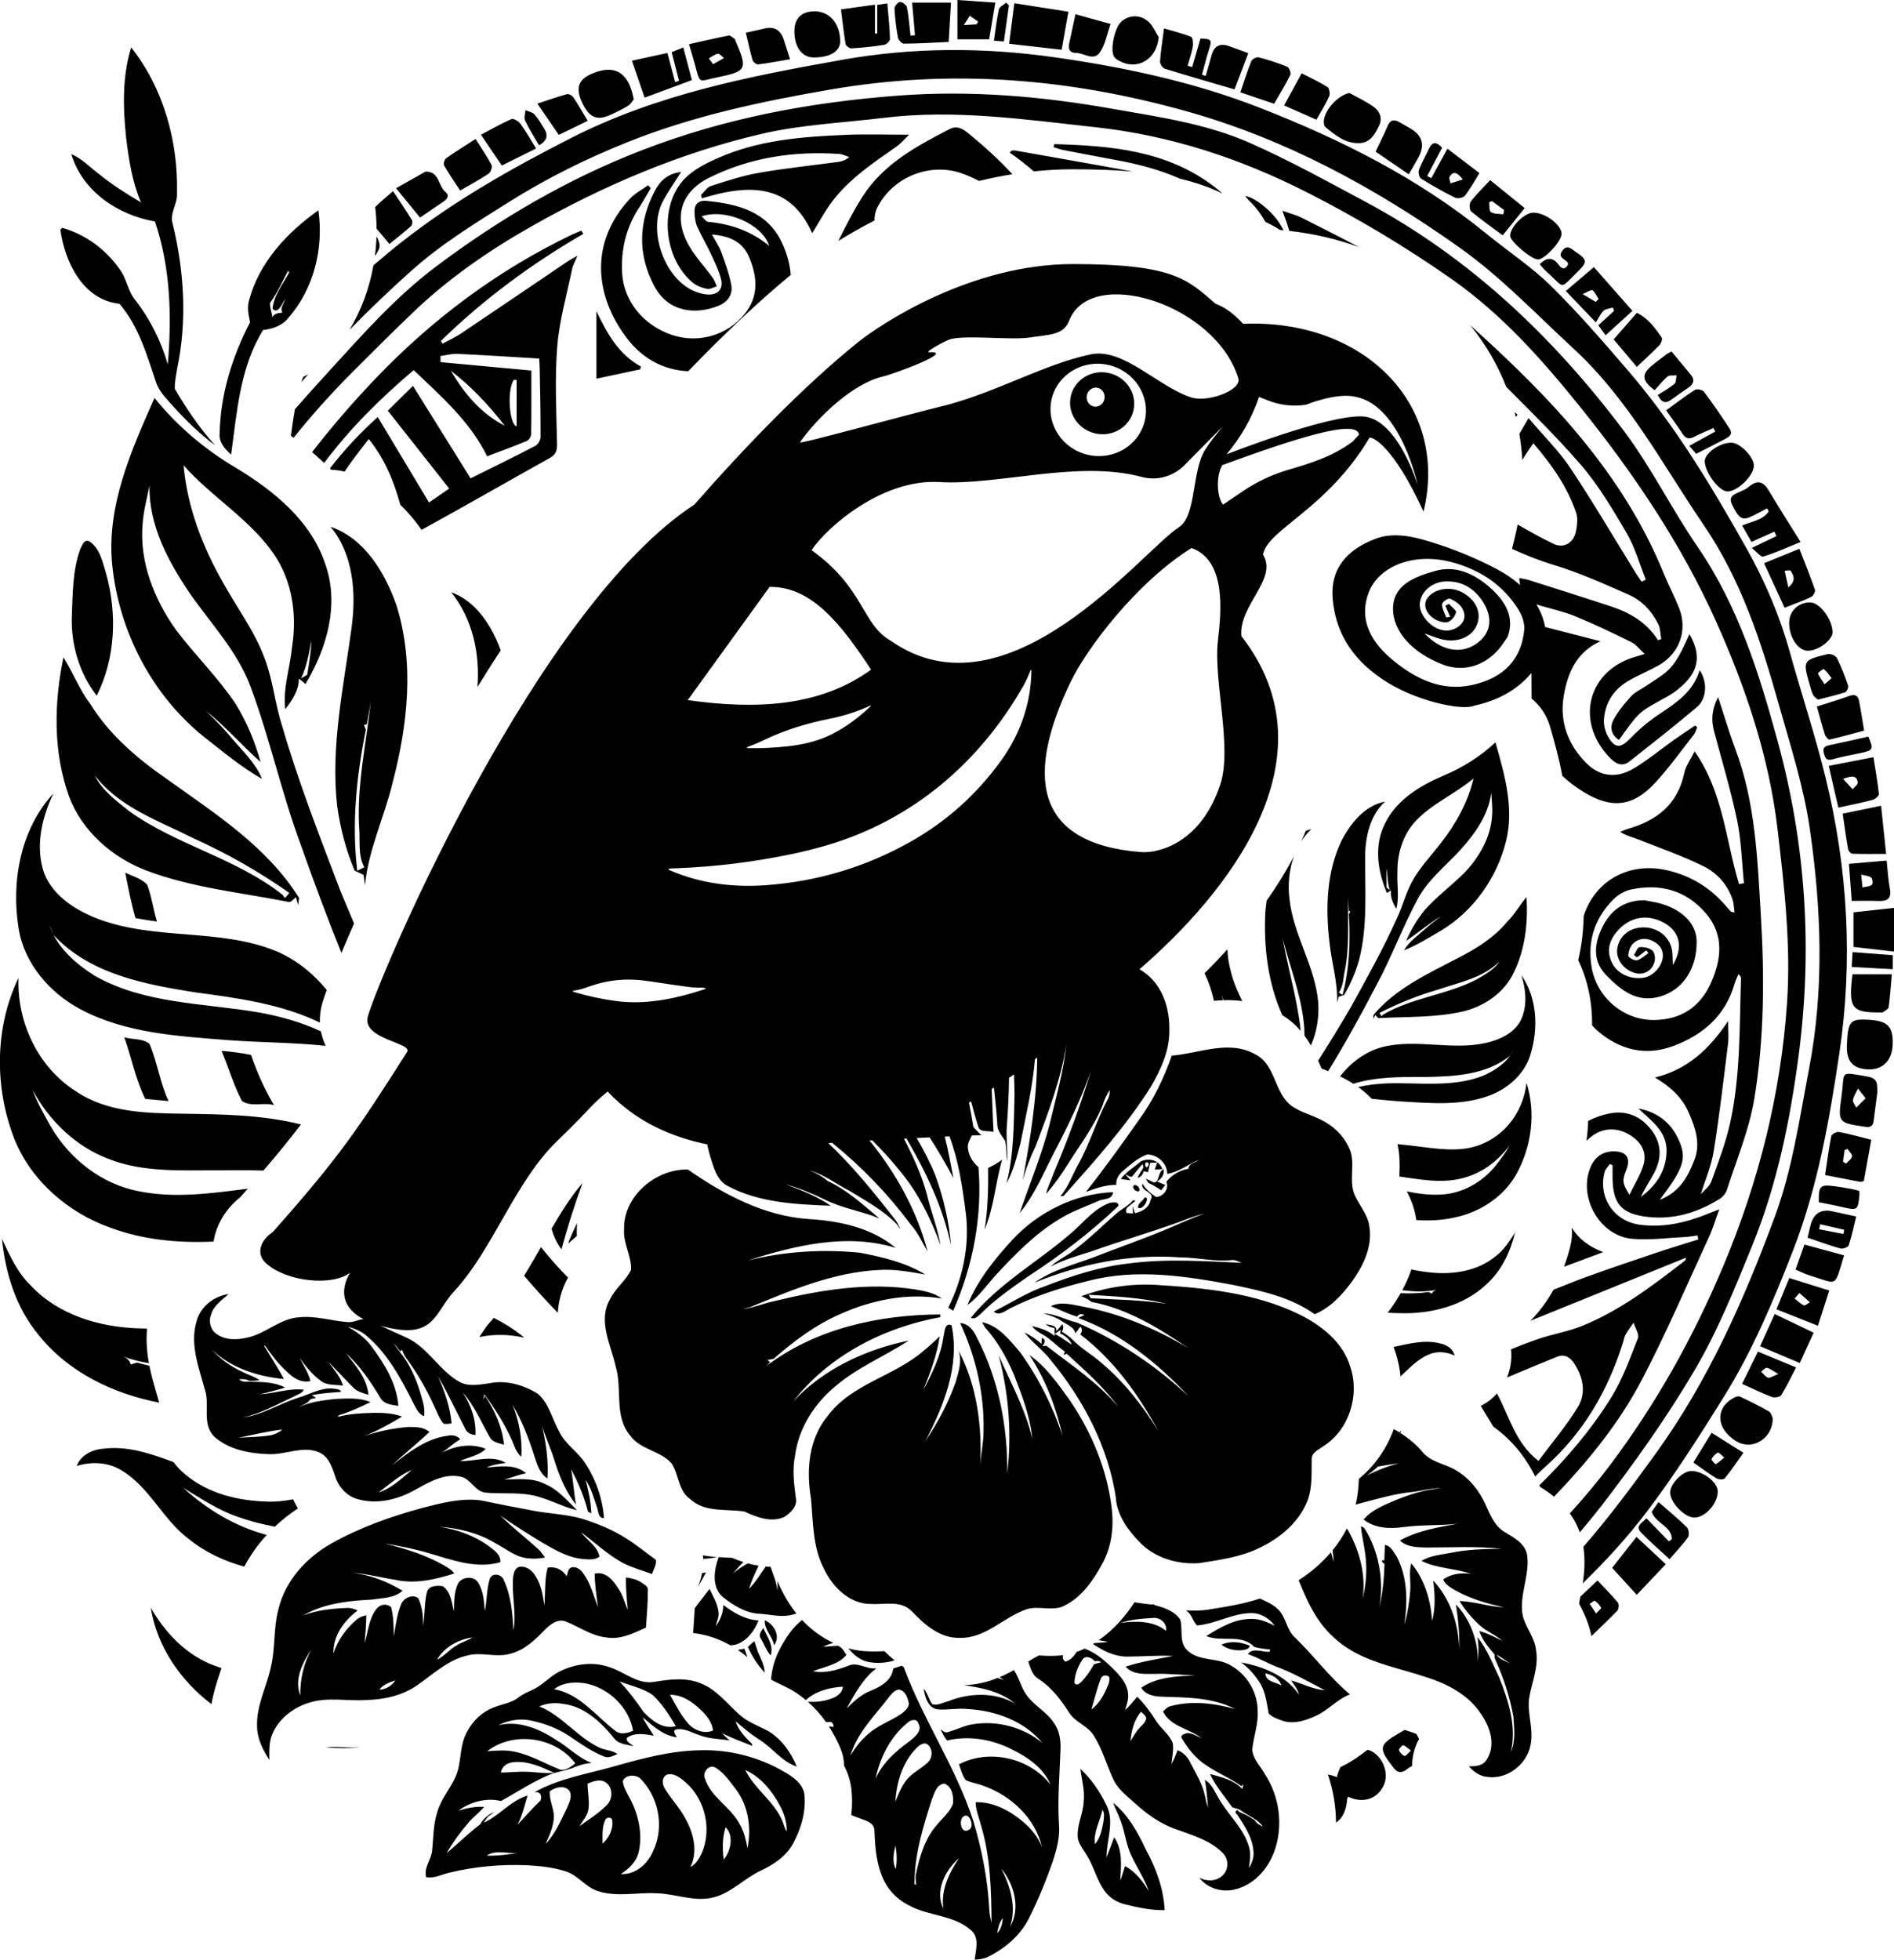 <svg xmlns="http://www.w3.org/2000/svg" id="Layer_2" viewBox="0 0 500 517.12"><g id="Layer_1-2" data-name="Layer_1"><path d="M327.44,24.36c1.01-2.94,1.84-5.62,2.89-8.21.22-.54,1.38-1.16,1.92-1.02,2.56.66,5.09,1.47,7.53,2.47.52.21,1.1,1.65.86,2.14-1.27,2.59-2.8,5.06-4.28,7.64-3.11-1.05-5.99-2.03-8.92-3.02ZM307.43,18.11c6.13,1.9,12.29,3.67,18.48,5.48,1.24-3.28,2.39-6.29,3.63-9.57-1.71-.62-3.42-1.26-5.14-1.87q-3.56-1.26-4.57,2.49c-.49,1.8-1.02,3.6-1.53,5.39-.33-.1-.66-.2-.99-.3.6-2.19,1.13-4.41,1.83-6.57.86-2.67.75-2.89-2.24-2.98-.72,2.5-1.45,5.01-2.17,7.52-.4-.12-.8-.23-1.2-.35.47-1.67,1.07-3.32,1.36-5.02.15-.85,0-2.43-.44-2.61-2.29-.92-4.73-1.5-7.16-2.22-.43,3.33-.86,6.01-1.05,8.71-.04.62.63,1.7,1.18,1.88ZM295.37,16.01c4.87,2.71,9.98-.29,10.52-6.21-.9-1.4-1.56-3.08-2.77-4.13-2.25-1.96-5.3-1.72-7.21.16-1.76,1.73-2.91,7.6-1.76,9.19.3.41.76.74,1.21.99ZM347.53,31.58c1.22-2.18,2.45-4.11,3.37-6.18.29-.65.04-2.12-.46-2.43-2.11-1.34-4.4-2.38-6.81-3.63-1.65,3.02-3.08,5.62-4.64,8.48,2.88,1.27,5.51,2.43,8.54,3.77ZM183.4,16.84c-.43-1.59-.92-3.17-1.5-5.17,3.62-.81,7.02-1.62,10.45-2.28.47-.09,1.09.55,1.62.9.12.08.12.32.19.49,3.26,7.45,3,8.07-4.87,9.64-4.99,1-4.38,2.07-5.88-3.57ZM187.13,15.4c.33.45.66.91,1.12,1.55,1.19-.68,2.03-1.15,2.87-1.63-.54-.41-1.14-1.2-1.6-1.13-.84.13-1.6.78-2.39,1.21ZM283.92,13.95c2.19-.04,4.78,2.32,6.46-.15,1.41-2.07,1.85-4.81,2.8-7.47-3.06-.85-5.91-1.65-9.27-2.58-.62,2.9-1.14,5.38-1.68,7.86-.31,1.43.32,2.37,1.68,2.34ZM214.92,15.17c4.43-.06,6.95-1.69,6.88-4.46-.12-4.65-2.9-7.77-6.9-7.72-3.36.04-5.2,1.91-5.19,5.27,0,4.23,2.06,6.95,5.21,6.91ZM200.11,17c2.75-.34,5.47-.86,8.46-1.36-.64-2-1.14-3.58-1.65-5.15q-1.27-3.9-5.1-2.96c-1.52.37-3.05.68-4.93,1.1.61,2.55,1.11,4.93,1.79,7.26.14.49.99,1.16,1.44,1.1ZM182.66,21.14c-.74-2.8-1.47-5.56-2.28-8.62-1.29.52-2.22.9-3.06,1.24.69,2.7,1.31,5.15,1.94,7.6-.35.09-.7.18-1.04.28-.65-2.46-1.3-4.93-2.02-7.66-3.08.67-6.03,1.31-9.38,2.04,1.22,3.55,2.29,6.66,3.35,9.75,4.31-1.6,8.17-3.03,12.49-4.63ZM160.89,30.42c1.69-.74,3.35-1.55,4.92-2.51.71-.43,1.16-1.3,1.49-1.69-1.09-6.07-4.17-9.83-11.27-6.67-3.31,1.48-4.04,3.67-2.54,7.09,1.86,4.24,3.9,5.31,7.4,3.78ZM349.51,32.71c.06.32.23.7.48.91,2.6,2.12,5.23,4.27,8.85,4.15,2.94-.1,4.14-2.38,5.22-4.61.95-1.97.19-3.79-1.37-4.93-1.99-1.45-4.28-2.48-6.44-3.69-3.33.63-7.26,5.26-6.73,8.18ZM282.04,3.09c-4.69-.73-9.26-1.45-14.26-2.24-.49,3.79-.91,7.07-1.38,10.7,4.86.55,9.33,1.06,13.87,1.58.6-3.43,1.15-6.53,1.77-10.04ZM265.01,10.96c.46-3.3.9-6.42,1.34-9.54-.24-.25-.48-.49-.72-.74-.67.6-1.78,1.11-1.94,1.83-.59,2.63-.87,5.34-1.3,8.22,1.01.09,1.75.15,2.61.22ZM224.77,12.76c2.89-.18,5.79-.47,8.65-.93.6-.1,1.54-1.04,1.53-1.56-.09-3.05-.43-6.09-.7-9.38-1.04.16-1.83.28-2.67.41v7.56c-.2,0-.4,0-.6-.01V1.24c-3.23.45-6.15.85-8.97,1.24.42,3.3.73,6.24,1.23,9.16.08.47,1.03,1.16,1.53,1.13ZM238.58,11.53c3.94-.03,7.87-.28,11.86-.46.22-3.73.41-7.04.61-10.37h-10.26c.27,3.11.52,5.86.76,8.61-.39.03-.79.07-1.18.1-.29-2.49-.46-5.01-.94-7.46-.12-.61-1.21-1.44-1.84-1.43-.52,0-1.48,1.14-1.45,1.73.12,2.55.44,5.1.9,7.62.12.65,1.02,1.66,1.55,1.66ZM261.13,10.38h-8.38V0c3.39.23,6.54.45,10,.69-.58,3.44-1.09,6.51-1.62,9.69ZM258.21,5.69c-.73-.51-1.46-1.01-2.19-1.52-.42.65-.84,1.3-1.57,2.44,1.66-.09,2.5-.13,3.33-.18l.44-.75ZM482.77,202.1c4.07-.79,7.69-1.49,11.8-2.29.53,3.35,1.11,6.52,1.44,9.71.05.47-.99,1.37-1.66,1.55-2.8.75-5.66,1.3-9.04,2.05-.83-3.62-1.64-7.15-2.54-11.02ZM486.56,205.53c1.03,1.12,1.78,1.93,2.53,2.74.47-.59,1.37-1.21,1.33-1.76-.15-1.8-1.39-1.94-3.86-.98ZM472.32,164.45c.05,3.92,2.45,7.35,5.08,7.27,2.77-.09,6.43-2.92,6.38-4.93-.09-3.46-3.42-7.83-5.95-7.83-3.17,0-5.55,2.38-5.51,5.49ZM484.92,173.61c1.18,2.35,2.12,4.82,2.97,7.31.16.47-.36,1.62-.8,1.76-2.24.74-4.56,1.26-7.19,1.94-.43-.41-1-.76-1.27-1.27-.4-.77-.59-1.65-.84-2.49-1.91-6.6-1.92-6.64,4.72-8.26.71-.17,2.09.4,2.4,1.01ZM483.53,178.95c-.82-1.02-1.35-1.84-2.07-2.41-.13-.11-1.59,1.01-1.53,1.17.44,1.01,1.13,1.91,1.75,2.85.51-.44,1.02-.89,1.85-1.61ZM481.76,193.86c.17.54.92,1.37,1.23,1.3,3.06-.7,6.09-1.56,9.12-2.37-.44-2.62-.83-5.25-1.34-7.86-.27-1.38-1.08-1.82-2.52-1.3-2.71.98-5.49,1.8-8.61,2.81.72,2.55,1.35,5.01,2.12,7.42ZM475.02,144.81c1.46,3.76,2.88,7.24,4.11,10.79.17.49-.45,1.66-.99,1.92-2.2,1.05-4.5,1.86-7.02,2.86-1.71-3.71-3.5-7.59-5.42-11.76,3.05-1.25,6.01-2.46,9.32-3.81ZM472.72,150.62c-.16-.24-1.04-.02-1.59,0,.29,1.3.58,2.6.98,4.39,2.11-1.82,1.41-3.17.61-4.38ZM488.11,227.95c3.33-.29,6.51-.56,9.95-.86.29,2.64.39,5.02.84,7.33.54,2.74-.69,3.43-3.11,3.33-2.27-.1-4.54-.02-6.95-.02-.25-3.36-.49-6.4-.74-9.78ZM491.34,230.77c.14,1.4.22,2.24.34,3.42,1.01-.25,1.94-.26,2.48-.72.3-.25.2-1.57-.16-1.88-.58-.48-1.53-.51-2.66-.82ZM458.91,129.96c-1.51.65-2.61,1.26-1.61,3.29,1.64,3.36,2.51,4.13,4.69,3.19,1.54-.66,2.99-1.52,4.48-2.29.15.26.3.53.46.79-1.52,2.35-4.43,2.61-7.01,3.74.91,1.6,1.71,3.01,2.46,4.32,2.18-.98,4.11-1.84,6.05-2.71.18.39.37.78.55,1.17-1.96.94-3.92,1.88-6.52,3.13,1.23.97,2.39,2.48,3.02,2.28,3.23-.99,6.33-2.42,9.86-3.85-3-4.82-5.78-9.18-8.43-13.61-1.45-2.41-3.01-2.84-5.22-.96-.78.67-1.82,1.07-2.78,1.49ZM371.9,46c1-1.74,1.81-3.07,2.55-4.45q2.61-4.86-2.03-7.6c-.99-.58-1.98-1.15-2.97-1.71-1.4-.79-2.43-.66-3.13,1-.92,2.18-2,4.29-3.17,6.77,2.95,2.02,5.74,3.93,8.75,5.99ZM487.89,224.11c.08.46.72,1.15,1.11,1.17,2.84.1,5.68.05,8.92.05-.47-4.53-.88-8.47-1.33-12.71-3.63.75-6.7,1.38-10.14,2.09.5,3.36.91,6.39,1.44,9.41ZM155.16,31.89c-1.36-2.24-2.52-4.29-3.83-6.25-.3-.45-1.19-.92-1.65-.8-2.5.69-4.94,1.56-7.82,2.5,2.06,3,3.81,5.56,5.66,8.26,2.63-1.28,5.05-2.46,7.64-3.72ZM481.49,198.76c.34,1.21.65,2.09,2.31,1.6,2.36-.69,4.8-1.1,7.21-1.61,3.53-.74,3.67-1.02,2.21-4.38-3.57.8-6.89,1.58-10.22,2.26-1.28.26-1.91.74-1.51,2.13ZM398.67,62.23c0,1.5,5.65,6.27,7.37,6.23,1.8-.05,6.12-4.72,6.19-6.7.09-2.36-4.26-5.66-7.44-5.64-2.37.01-6.13,3.77-6.12,6.11ZM388.24,53.22c1.43-1.88,3.15-3.53,5.15-5.69,3.25,2.63,6.21,5.03,9.11,7.38-2.04,2.53-3.78,4.69-5.79,7.19-2.78-2.07-5.65-4.07-8.33-6.3-.47-.39-.55-2.03-.14-2.58ZM393.11,53.38c.13.9-.03,2.27.46,2.58.88.55,2.17.44,3.29.61.07-.39.14-.77.21-1.16-1.07-.78-2.14-1.56-3.21-2.34-.25.1-.5.2-.75.3ZM413.82,69.24c.1.12.09.32.14.52-.8,1.59-1.72,1.18-2.54.05-1.54-2.08-3.11-1.88-4.96-.09.61.66,1.13,1.36,1.77,1.92,5.05,4.47,3.26,4.96,8.34-.02,2.53-2.48,2.46-3.11-.55-5.12-1.07-.72-2.28-2.14-3.59-.34-1.27,1.75.64,2.18,1.4,3.07ZM374.6,44.8c.7-1.89,1.75-3.65,2.6-5.49,1.04-2.26,2.2-1.7,3.51-.33-1.35,2.56-2.65,5.01-3.95,7.47.36.19.72.38,1.09.57,1.29-2.36,2.58-4.72,4.26-7.78,2.8,2.13,5.54,4.21,8.27,6.29.07.05.16.18.14.21-1.24,2-2.38,4.09-3.82,5.93-.42.54-1.93.81-2.58.49-3.08-1.52-6.07-3.22-8.98-5.04-.5-.31-.78-1.67-.54-2.32ZM382.92,48.38c.97-.3,1.93-.61,3.25-1.02-1.64-2.2-2.69-2.08-3.5-.72-.23.39.15,1.15.25,1.74ZM444.17,114.46c.84,1.29,1.71,1.51,3.06.81,1.65-.86,3.4-1.55,5.1-2.31.16.31.32.61.48.92-2.2,1.21-4.4,2.42-6.86,3.78.77.89,1.42,1.64,1.82,2.1,2.62-1.34,4.96-2.51,7.28-3.73,1.17-.62,2.63-1.28,1.53-2.96-2.16-3.31-4.4-6.57-6.77-9.73-.37-.5-1.86-.79-2.37-.46-2.58,1.64-5,3.53-7.59,5.41,1.53,2.16,3,4.12,4.33,6.17ZM450.04,121.74c.06,3.01,3.88,8.02,6.06,7.95,2.73-.09,6.92-4.23,6.91-6.84,0-2.29-3.65-6-5.93-6.03-3.06-.04-7.08,2.77-7.04,4.92ZM436.81,102.98c1.11-1.21,2.13-2.56,3.39-3.61.53-.44,1.59-.23,2.41-.32-.18.77-.1,1.84-.58,2.25-1.31,1.11-2.86,1.95-4.38,2.92.87,1.82,1.87,2.49,3.56,1.24,1.49-1.1,3.03-2.12,4.55-3.19,1.29-.9,1.73-1.99.63-3.34-1.67-2.04-3.36-4.05-5.12-6.18-.71.39-1.04.52-1.32.73-1.2.9-2.39,1.81-3.56,2.74-3.12,2.48-3.04,4.19.41,6.74ZM432.1,96.81c2.18-2.06,4.13-3.81,5.95-5.69.46-.47.89-1.64.64-2.01-1.75-2.58-3.6-5.13-6.58-6.56-2.29,2.63-4.41,5.05-6.11,7.01,2.01,2.39,3.97,4.72,6.11,7.26ZM413.36,76.8c2.4-2.05,4.66-3.98,7.41-6.32,3.11,3.53,6.51,7.39,10.18,11.55-2.29,2.08-4.59,4.18-7.08,6.44-.57-.78-1.22-1.65-1.93-2.62,1.49-1.37,2.83-2.59,4.16-3.82-.1-.29-.2-.58-.31-.87-.83.26-1.85.3-2.43.82-.8.73-1.25,1.83-2.07,3.1-2.73-2.86-5.23-5.47-7.93-8.29ZM417.8,77.62c1.58.92,2.53,1.48,3.48,2.04.25-.25.5-.51.74-.76-.52-.8-.91-1.78-1.63-2.32-.3-.22-1.31.5-2.6,1.04ZM492.62,269.06c-4.24-.16-4.82.62-5.05,6.83-.15,4.17,1.57,6.12,5.56,6.3,3.89.18,6.41-2.37,6.53-6.62.13-4.88-1.4-6.3-7.03-6.51ZM464.09,356.66c3.49,1.45,6.57,2.72,10.06,4.17-1.27,2.43-2.45,4.95-3.91,7.3-.32.51-1.76.77-2.45.51-2.55-.95-4.99-2.17-7.89-3.47,1.44-2.92,2.84-5.77,4.18-8.51ZM464.93,361.96c.6.55,1.12,1.35,1.82,1.57.52.16,1.28-.42,2.7-.97-1.45-.83-2.18-1.46-3.01-1.63-.42-.09-1,.66-1.51,1.03ZM446.53,388.16c-2.32-.02-5.74,3.49-5.63,5.78.13,2.71,3.89,6.53,6.41,6.51,2.87-.01,6.17-3.7,6.16-6.89,0-2.4-3.82-5.37-6.94-5.4ZM451.84,378.07c2.89,1.82,5.39,3.39,8.41,5.29-1.67,2.33-3.2,4.62-4.93,6.75-.3.37-1.62.33-2.17,0-1.94-1.17-3.75-2.54-6.11-4.19,1.55-2.53,3.13-5.11,4.81-7.84ZM451.83,385.02c-.11.22.98,1.4,1.11,1.33.72-.37,1.32-.98,2.26-1.76-.75-.59-1.47-1.4-1.7-1.28-.69.36-1.32,1.02-1.66,1.71ZM466.98,372.45c-2.47-1.44-5.05-2.69-7.64-3.92-.38-.18-1.05.03-1.49.25-4.16,2.07-4.94,6.41-1.73,9.74.78.81,1.72,1.55,2.72,2.05,4.13,2.08,9.21-1.19,9.14-6.32-.18-.36-.38-1.45-1-1.81ZM425.6,413.72c2.23,2.45,4.28,4.69,6.49,7.12,2.49-2.63,5.05-5.34,7.66-8.08-2.72-2.54-5.09-4.76-7.73-7.22-2.44,3.11-4.7,5.98-6.42,8.18ZM437.83,396.35c-.57.82-1.3,1.87-1.8,2.59,1.11,3.15,5.35,3.78,5.31,7.23-.25.19-.51.38-.76.57-1.94-1.99-3.88-3.98-5.95-6.11-1.09,1.28-3.07,2.01-1.41,3.75,2.3,2.41,4.85,4.57,7.52,7.05,1.76-2.04,3.48-3.81,4.89-5.8.39-.55.2-2.1-.3-2.6-2.34-2.3-4.88-4.39-7.5-6.68ZM373.94,457.56c.23.45.46.9.69,1.34-.12.22-.25.42-.36.64-.99,2.06-1.48,4.26-1.49,6.46-.46.24-.91.49-1.29.8-1.14.92-2.33,1.33-3.58-.28-4.09-5.3-4.03-5.98,1.6-9.29.43-.25.87-.49,1.32-.74.17.05.34.11.51.16.11.04.22.07.33.11.86.26,1.6.53,2.26.8ZM372.48,461.95c-.88-.64-1.41-1.28-2.04-1.4-.31-.06-1.22,1-1.12,1.29.23.63.85,1.28,1.47,1.52.28.11.93-.75,1.69-1.41ZM361.28,461.79c-.09-.03-.17-.04-.26-.06-.15.11-.29.22-.42.32-1.62,1.23-3.82,2.89-6.72,4.23-.4.81-.73,1.7-.97,2.67-.74-.31-1.54-.54-2.36-.68,1.41,4.07,2.13,8.37,2.14,12.67,1.77-1.12,2.72-3.18,2.99-6.39.01-.14.17-.27.26-.41,4.07,1.91,7.99.48,9.52-3.46,1.28-3.3-.84-7.84-4.17-8.89ZM427.1,422.87c.35.42.26,1.76-.14,2.17-2.23,2.28-4.55,4.48-6.84,6.7-.7-3.58-2.1-6.33-3.08-8.25-.06-.11-.12-.23-.18-.35.08-.52.2-1.19.32-1.8,1.5-1.42,3.01-2.84,4.54-4.29,1.85,1.96,3.71,3.81,5.38,5.82ZM422.7,424.26c-.42-.7-.99-1.38-1.66-1.84-.19-.13-.9.51-1.37.8.5.74.99,1.49,1.69,2.54.67-.73,1.42-1.37,1.34-1.5ZM433.47,364.02c-6.04,11.56-14.24,21.57-23.22,30.93-1.35-1.11-2.66-1.97-3.71-2.62-.06-.13-.12-.26-.17-.38,7.14-7.01,13.65-14.59,18.98-23.19,2.99-4.81,4.95-10.3,7.04-15.61.42-1.07-.72-2.74-1.14-4.14-.72,1.06-1.49,2.09-2.14,3.2-.31.52-.38,1.17-.56,1.76-3.98,12.81-10.45,24.06-20.58,33.05-.88.78-1.74,1.63-2.7,2.59-2.65-5.37-6.4-9.86-11.03-13.13-1.11-1.83-2.22-3.66-3.33-5.48.81-.42,1.59-.89,2.32-1.46.72-.56,1.36-1.18,1.96-1.84,3.38,6.32,4.85,13.07,10.95,17.8,3.61-4.86,7.4-9.28,10.39-14.2,2.26-3.7,1.43-7.86-.95-11.52-1.05-1.62-2.58-2.56-4.52-1.77-4.33,1.75-8.64,3.56-13.23,5.48.97-2.32,1.35-4.88,1.06-7.44,2.27-.93,4.56-1.81,6.89-2.62,3.91-1.37,8.09-2.01,11.91-3.56,10.08-4.1,18.65-10.66,27.18-17.26.11-.08.11-.31.26-.75-13.79,5.59-27.4,11.11-41.1,16.66,2.35-2.4,4.39-5.12,6.08-8.18,2.94-1.15,5.85-2.37,8.82-3.44,6.04-2.18,12.13-4.24,18.22-6.29,3.71-1.25,7.46-2.37,11.19-3.55-.08-.35-.15-.7-.23-1.05-1.13.14-2.25.37-3.38.42-4.64.22-9.34.87-13.93.45-8.37-.77-14.06-10.66-11.07-18.51,1.12-2.95,3.23-4.51,6.17-4.55,3.42-.05,4.68,1.74,3.43,4.87-1.13,2.84-1.09,3.49.83,6.59,1.38-2.87,2.9-5.23,3.68-7.82,1.01-3.34-.49-5.99-3.41-7.87-3.14-2.02-6.91-2.15-9.95.06-.6.43-1.15.89-1.67,1.36.25-1.73.39-3.47.44-5.21,1.62-.85,3.4-1.51,5.4-1.93,4.55-.96,8.4.55,11.25,4.22,2.78,3.59,2.85,7.51.77,11.44-1.12,2.11-2.5,4.09-3.47,6.3,3.95-2.94,6.55-6.7,6.76-11.75.23-5.53-4-8.28-7.44-11.56,4.81.88,8.36,3.49,10.46,7.88,2.45,5.12,1.67,7.66-4.81,16.2,5.35-2.08,7.45-6.19,9.14-10.53,1.71-4.39.22-8.52-1.53-12.54-1.75-4.01-4.85-6.79-8.89-9.2,8.58-2.08,14.32-7.46,19.32-14.89,0,2.5.19,4.29-.03,6.03-1.18,9.46-2.27,18.94-3.78,28.34-.62,3.82-2.22,7.49-3.4,11.32.88-1.04,2.3-2.04,2.79-3.39,1.85-5.12,3.82-10.26,4.98-15.55,2.73-12.49,2.41-25.27,2.84-37.97.01-.33-.12-.66-.68-1.17-.35.88-.79,1.74-1.05,2.65-2.4,8.24-8.17,13.27-15.87,16.22-7.56,2.9-14.46,1.17-20.44-4.06-.47-.41-.9-.85-1.28-1.31.08-6.07-1.15-11.98-3.65-17.17,0-.02,0-.04,0-.05.87-3.67,1.35-7.55,1.44-11.62,2.97-9.33,12.01-14.38,22.05-12.06,6.15,1.42,11.26,4.51,15.37,9.28.46.53.92,1.08,1.4,1.59.09.1.3.1,1,.29-.18-1.26-.17-2.35-.49-3.34-1.33-4.09-4.17-7.17-7.84-8.96-5.6-2.73-11.51-4.8-17.32-7.09-1.44-.57-2.98-.89-4.53-1.91.66-.26,1.31-.59,1.99-.78,7.68-2.19,13.2-6.47,14.93-14.77.39-1.87,1.67-3.55,2.73-5.68,7.59,10.87,8.19,23.46,11.72,35.03.43-.08.86-.17,1.3-.25-.57-5.54-.68-11.17-1.81-16.58-1.65-7.94-4.01-15.73-6.1-23.58-.78-2.92-.6-5.72,1.08-8.95,1.61,4.87,2.91,9.34,4.54,13.68,5.33,14.13,5.85,28.99,6.74,43.79.98,16.25.93,32.55-1.73,48.61-1.36,8.18-4.69,16.03-7.24,24-.29.92-1.13,1.86-1.97,2.38-5.78,3.58-12.04,5.48-18.9,4.71-6.91-.77-9.22-3.4-9.3-10.32-.01-1.12,0-2.23,0-3.35-.24-.09-.48-.19-.73-.28-.47.69-1.17,1.32-1.37,2.08-1.78,6.68,2.43,13.02,9.29,13.93,6.3.84,12.28-.56,18.08-2.93.72-.3,1.46-.56,2.9-1.12-1.03,2.8-1.71,5.12-2.71,7.28-5.81,12.58-11.27,25.35-17.68,37.61ZM450.35,241.03c-5.22-6.11-12.09-7.98-19.83-6.3-1.7.37-3.47,1.44-4.7,2.7-4.79,4.89-6.78,10.77-5.67,17.65,1.29,8.02,8.33,14.1,16.42,14.08,7.07-.05,12.2-3.35,15.06-9.7,2.82-6.26,3.6-12.72-1.27-18.42ZM422.49,397.73c8.92-11.6,17.48-23.6,24.89-36.19,6.1-10.35,10.64-21.69,15.2-32.87,6.54-16.03,9.98-32.98,12.23-50.04,3.68-27.85,1.98-55.52-5.43-82.7-4.93-18.08-10.43-35.9-21.24-51.65-6.84-9.96-12.22-20.96-19.46-30.59-18.59-24.72-40.69-45.75-68.24-60.46-10.11-5.4-20.17-10.98-30.65-15.59-11.53-5.07-24.05-6.8-36.4-8.98-18.61-3.29-37.25-4.85-56.15-3.44-23.19,1.73-45.79,5.94-67.57,14.34-19.76,7.62-37.8,18.17-54.67,30.86-10.38,7.8-18.95,17.47-27.63,26.97-3.2,3.5-6.39,7.03-9.52,10.6-.4,2.26-.74,4.6-1.05,7.01.24.17.47.35.71.52,4.84-6.05,10.04-11.83,15.55-17.35,5.23-5.25,10.5-10.47,15.85-15.61,9.48-9.1,20.18-16.49,31.63-22.96,19.11-10.79,39.16-19.3,60.49-24.27,10.5-2.45,21.47-2.91,32.23-4.23,18.79-2.3,37.38.44,55.96,2.47,19.68,2.15,38.17,8.21,55.86,17.21,13.27,6.75,25.97,14.33,38.12,22.84,13.29,9.31,23.97,21.34,34.06,33.89,14.05,17.47,26.59,36.03,35.76,56.46,7.83,17.46,13.99,35.62,16.25,54.9,1.79,15.29,3.55,30.57,2.48,45.95-1.67,23.97-7.45,46.98-16.78,69.16-7.91,18.83-17.76,36.48-30.05,52.78-3.3,4.38-6.82,8.56-10.49,12.59,1.03,1.43,1.94,3.09,2.62,4.99,1.86-2.16,3.68-4.37,5.43-6.65ZM447.9,248.45c.06,7.14-3.6,12.76-9.67,14.52-6.11,1.77-10.34-1.71-14.18-5.62-3.48-3.54-3.27-7.81-1.35-12.06,2.18-4.83,5.76-7.71,11.35-7.74,1.46.29,2.95.48,4.38.89,5.94,1.73,9.44,5.48,9.48,10.01ZM439.31,243.52c-4.42-2.46-9.09-1.62-12.41,2.24-2.43,2.83-2.8,5.78-1.09,8.77,1.49,2.61,5.04,4.08,8.27,3.44,2.29-.46,4.46-2.74,4.84-5.08.34-2.03-.64-3.47-2.26-4.4-1.94-1.11-4.03-1.02-5.62.58-.75.75-1.16,2.08-1.19,3.16-.01.4,1.61,1.32,2.28,1.16,1.1-.26,2.03-1.22,3.04-1.88l-.56-.74c-.81.62-1.63,1.23-2.44,1.85-.27-.2-.54-.39-.81-.59.48-.74.91-2.05,1.46-2.1,1.11-.1,2.52.19,3.37.86.6.48.82,1.92.63,2.82-.5,2.42-2.74,3.73-4.98,3.2-3.15-.75-5.38-3.75-4.88-6.6.58-3.37,3.37-5.54,7.06-5.49,3.82.05,6.94,2.67,7.41,6.26.13,1.03.11,2.08.19,3.65,2.84-4.7,1.8-8.83-2.3-11.11ZM496.27,267.15c.26,0,.6.09.78-.03.57-.41,1.47-.84,1.54-1.36.39-2.76.56-5.55.84-8.67h-10.4c-1.1,8.93-.22,10.14,7.24,10.07ZM485.49,298.7c2.75.52,5.44,1.29,8.51,2.07-.69,3.81-1.34,7.44-1.97,10.9-.63.14-.81.23-.97.2-3-.58-6-1.17-9.25-1.8.51-3.44.95-6.89,1.63-10.3.1-.49,1.42-1.18,2.05-1.06ZM486.56,306.57c.26.16.53.32.79.48.56-.63,1.45-1.2,1.56-1.9.09-.58-.74-1.3-1.17-1.96-.26.09-.52.18-.78.27-.14,1.04-.27,2.07-.41,3.11ZM495.6,288.27c-.33,2.53-.64,5.06-.99,7.59-.18,1.29-.83,1.68-2.21,1.48-7.05-1.04-7.25-1.07-6.26-8.02.97-6.8-.84-6.55,6.87-5.24,2.97.5,2.5,2.3,2.58,4.2ZM492.51,289.8c-.92-1.16-1.47-1.86-2.02-2.56-.47.99-1.13,1.95-1.32,3-.11.61.55,1.35.87,2.04.73-.73,1.45-1.46,2.48-2.48ZM489.3,240.74v9.13c3.75.43,7.08.81,10.7,1.23v-11.52c-3.74.41-7.34.8-10.7,1.17ZM464.65,355.24c3.74,1.58,7.01,2.96,10.48,4.43,1.25-2.72,2.4-5.25,3.66-8-3.58-1.72-6.78-3.25-10.28-4.93-1.38,3.04-2.65,5.84-3.86,8.5ZM488.83,255.16c3.75.21,7.15.39,10.85.59v-3.7c-3.58-.27-6.96-.53-10.62-.81-.08,1.31-.15,2.55-.23,3.91ZM472.35,337.24c3.69,1.15,7.01,2.19,10.56,3.3-1.03,3.2-1.98,6.16-2.99,9.29-3.74-1.48-7.13-2.82-10.95-4.33,1.17-2.87,2.25-5.5,3.38-8.25ZM473.76,342.66c.81.62,1.56,1.38,2.46,1.79.33.15,1.03-.52,1.57-.81-.84-.74-1.67-1.48-2.76-2.44-.6.7-.94,1.08-1.27,1.47ZM474,335.02c1.38.58,2.47,1.16,3.63,1.51,7.73,2.33,6.51,3.5,9.2-5.27-3.51-.95-6.87-1.87-10.47-2.85-.78,2.2-1.54,4.32-2.35,6.61ZM488.6,313.71c-1.39-.25-2.77-.49-4.17-.68-3.96-.54-4.35-.16-4.28,4.21,2.04.42,4.11.79,6.16,1.27,4.07.96,4.17.91,4.57-3.28.02-.25-.03-.51-.06-1-.85-.2-1.52-.39-2.21-.52ZM483.72,319.63c1.96.41,3.92.85,6.3,1.38-.65,2.61-1.17,5.16-1.98,7.61-.16.49-1.55,1.01-2.18.83-2.85-.79-5.64-1.83-8.68-2.86.26-1.09.51-2.18.78-3.25q1.18-4.66,5.76-3.71ZM486.87,324.51c-2.12-.49-4.24-.98-6.36-1.46-.09.44-.18.89-.27,1.33,2.14.41,4.27.82,6.41,1.23.07-.37.15-.73.22-1.1ZM430.56,183.78c-1.75,1.92-3.46,3.98-4.65,6.25-.96,1.83-.59,3.91,1.48,5.23,5.15-7.18,5.26-7.28,10.5-10.21,1.54-.86,3.14-1.65,4.53-2.72,4.87-3.73,7.6-8.03,3.58-15-4.26,9.66-5.37,9.61-11.55,13.74-1.32.88-2.86,1.57-3.9,2.7ZM99.39,62.37c-.05,1.75-.19,3.49-.42,5.21.78-1.06,1.28-2.07,1.25-2.79-.03-.79-.35-1.63-.84-2.42ZM81.4,98.75c-.44.25-.89.49-1.37.72-.17.45-.32.92-.48,1.39.61-.71,1.23-1.41,1.84-2.12ZM142.29,38.35q3.11-1.69,1.33-4.48c-.8-1.25-1.52-2.58-2.51-3.67-.55-.6-1.58-.77-2.39-1.13-.06.92-.46,2-.11,2.73,1.04,2.2,2.37,4.26,3.69,6.54ZM154.02,61.7c-13.72,7.93-26.34,17.25-37.63,28.27.15.24.29.48.44.72,1.64-.9,3.37-1.68,4.92-2.72,9.31-6.24,18.57-12.55,27.85-18.82.72-.49,1.49-.89,2.84-1.68-.64,1.58-1.22,2.55-1.43,3.6-1.4,6.81-3.37,13.58-3.91,20.46-.67,8.49-.21,17.07-.05,25.61.03,1.84-.33,2.84-1.99,3.76-11.27,6.26-22.44,12.72-33.76,18.91-1.72-2.45-3.59-4.66-5.61-6.6-1.74-6.28-4.08-12.05-8.34-17.36-2.27,2.89-4.45,5.71-6.39,8.6-1.16-.3-2.33-.45-3.5-.47-.12-.12-.25-.24-.37-.36,3.74-4.85,7.94-9.37,12.64-13.57,4.58,7.64,9,15,13.53,22.55,1.68-1.16,3.32-2.29,5.33-3.68-5.51-6.98-10.79-13.68-16.21-20.55,2.03-2,4.29-4.23,6.64-6.55,5.19,8.33,10.26,16.46,15.21,24.41,5.78-2.87,11.48-5.65,17.11-8.59.7-.36,1.37-1.54,1.37-2.34.02-6-.12-12-.23-18-.01-.85-.08-1.7-.14-2.69-7.38-.44-14.49-.9-21.61-1.23-1.48-.07-2.97.36-4.46.57.01.54.03,1.07.04,1.61,7.82.72,15.63,1.45,23.96,2.22,0,5.55.04,11.17-.05,16.79,0,.62-.59,1.55-1.14,1.78-3.4,1.42-6.86,2.68-10.48,4.05-4.57-9.27-12.12-15.78-19.39-22.74-8.81,7.48-16.86,15.42-23.63,24.5-1.02-.96-2.08-1.91-3.19-2.85,5.27-6.81,10.92-13.34,16.93-19.61,14.97-15.61,32.08-28.39,51.64-37.77.82-.39,1.67-.72,2.51-1.07.17.27.35.55.52.82ZM136.39,112.52v-12.27c-.26,0-.52,0-.78,0-1.83,2.92-1.13,11.74.78,12.27ZM119.01,97.82c3.56,6.02,7.89,11.27,14.24,14.52-4.18-5.4-8.82-10.35-14.24-14.52ZM108.88,71.21c7.69-6.88,16.71-12.39,25.5-17.92,9.94-6.25,20.46-11.46,31.4-15.83,17.24-6.89,35.18-10.68,53.44-13.83,31.91-5.51,63.04-2.96,94.04,5.74,26.31,7.38,49.73,20.16,71.87,35.83,11.12,7.87,20.35,17.66,30.27,26.8,14.53,13.38,23.46,30.55,34.33,46.49,9.9,14.52,15.18,30.79,19.85,47.37,3.06,10.86,6.59,21.72,8.19,32.83,3.05,21.1,3.86,42.3-.23,63.54-2.52,13.1-4.39,26.39-9.03,38.9-8.14,21.97-17.62,43.37-31.46,62.5-6.08,8.4-12.26,16.75-19.05,24.53.52,3.64.25,6.9-.18,9.65,6.09-5.91,11.84-12.17,17.04-19.05,7.32-9.68,13.79-19.84,20.17-30.08,7.58-12.16,13.13-25.37,18.32-38.71,6.51-16.75,9.57-34.29,12.21-51.95,3.66-24.52,2.25-48.81-3.62-72.8-2.72-11.12-6.35-22.02-9.42-33.06-2.66-9.58-6.53-18.69-11.37-27.3-9.2-16.39-18.89-32.52-31.18-46.85-6.6-7.7-13.26-15.39-20.47-22.5-5.19-5.11-11.4-9.18-17.07-13.81-17.98-14.69-38.53-24.93-59.93-33.29-17.38-6.79-35.68-10.68-54.17-13.3-18.65-2.64-37.3-2.65-55.91.66-24.69,4.39-49.16,9.14-71.88,20.76-15.46,7.9-30.4,16.31-44.12,27.03-2.67,2.09-5.27,4.25-7.83,6.45-1.08,6.06-3.22,11.86-6.31,17.02,5.34-5.45,10.87-10.72,16.58-15.83ZM121.47,50.28c2.7-1.56,5.18-2.88,7.51-4.44.56-.37,1.07-1.76.81-2.27-1.22-2.31-2.72-4.48-4.25-6.9-2.79,1.81-5.33,3.37-7.76,5.09-.44.31-.77,1.5-.53,1.92,1.25,2.2,2.71,4.28,4.22,6.59ZM141.53,39.19c-1.48-2.38-2.68-4.53-4.13-6.51-.49-.68-1.84-1.49-2.37-1.26-2.7,1.17-5.27,2.66-8.06,4.13,1.95,2.89,3.67,5.42,5.5,8.13,3.14-1.56,6.17-3.06,9.06-4.49ZM117.08,53.2c1.07-.71,1.62-1.66.53-2.54-1.96-1.6-1.61-5.42-5.2-5.38-.16,0-.32.14-.47.23-2.3,1.29-4.59,2.59-7.38,4.16,2.25,2.76,4.27,5.23,6.33,7.75,2.27-1.55,4.21-2.91,6.19-4.22ZM102.8,64.39c2-1.63,3.91-3.13,5.73-4.75.31-.28.44-1.2.22-1.56-1.54-2.51-3.2-4.94-4.99-7.64-1.79,1.58-3.33,2.82-4.71,4.19.23,1.91.35,3.82.36,5.72,1.04,1.17,2.06,2.45,3.39,4.04ZM168.68,54.84c-3.38,5.22-4.77,10.93-4.45,17.12.38,7.43,5.6,13.94,13.28,16.46,6.9,2.27,14.52.08,19.11-5.63,3.78-4.7,3.3-9.85,1.11-15-1.71-4.03-5.14-5.52-9.79-5.92.97,1.8,1.93,3.16,2.47,4.67,1.04,2.86,2.11,5.76,2.65,8.73.45,2.5-1.02,4.47-3.39,5.42-6.13,2.45-13.28,1.71-16.95-5.21-4.47-8.43-4.18-16.98.27-25.34,1.36-2.55,3.46-4.38,6.81-4.75-1.72,2.75-3.45,5.15-4.82,7.75-4.15,7.9.59,20.81,8.69,23.85.98.37,2.03.66,3.07.73,2.61.19,4.24-1.33,3.66-3.84-.54-2.36-1.67-4.6-2.7-6.82-1.15-2.48-2.56-4.83-3.67-7.32-.48-1.09-.61-2.38-.67-3.6-.12-2.16.91-3.35,3.18-3.12,8.27.82,16.07,2.75,19.95,11.16,1.33,2.87,2.07,5.66,2.25,8.37-8.42,6.96-17.47,15.46-27.05,25.41-6.43-.27-12.06-3.28-16.2-8.72-8.63-11.33-9.86-25.51.94-36.93,1.31-1.38,3.11-2.3,4.69-3.43.22.26.45.51.67.77-1.03,1.74-2.01,3.5-3.11,5.2ZM203.06,64.89c-1.82-5.79-11.57-9.98-17.83-7.8.66.6,1.12,1.39,1.65,1.44,5.84.56,11.23,2.29,16.19,6.36ZM311.5,47.16c4.27,1,7.92,2.3,11.26,3.92-.72-.63-1.46-1.25-2.25-1.85-12.54-9.56-27.26-10.77-42.17-11.2-.08.27-.15.54-.23.8.88.26,1.75.59,2.65.77,4.68.91,9.36,1.79,14.05,2.66,5.75,1.07,11.39,2.53,16.69,4.89ZM267.04,39.76c-.16.17-.32.35-.47.52,2.23,1.55,4.34,3.2,6.34,4.94,3.37-.35,6.82-.55,10.34-.55,5.99,0,11.2.2,15.82.6-10.33-1.91-20.69-3.71-31.04-5.55-.31-.06-.65.02-.98.04ZM255.99,35.47c-1.51-1.24-3.13-2.52-5.26-1.43-8.76,4.5-17.47,9.21-22.97,17.75-2.41,3.75-4.44,7.76-6.44,11.78,2.75-1.7,5.95-3.54,9.56-5.39-.06-1.3.27-2.61.98-3.91,4.25-7.8,13.96-11.5,22.28-8.44,1.5.55,2.95,1.2,4.34,1.92,2.85-.7,5.78-1.3,8.79-1.78-3.47-3.76-7.29-7.21-11.28-10.51ZM222.99,35.61c-11.5.45-22.96,1.41-33.64,6.17-3.16,1.41-6.52,3.12-8.81,5.59-6.64,7.17-5.3,20.84,2.3,27.19,1.03.86,2.46,1.38,3.79,1.67.78.17,1.73-.41,2.6-.66-.35-.76-.59-1.6-1.07-2.26-2.07-2.85-4.54-5.46-6.27-8.49-4.22-7.38-2.24-14.17,5.38-17.95,10.77-5.33,22.3-7.05,34.23-6.25.91.06,1.8.54,2.7.82-1.02.85-1.94,1.15-2.87,1.28-7,.95-14.03,1.67-20.98,2.88-4.29.75-8.49,2.14-12.66,3.47-1.02.33-1.76,1.56-2.63,2.37.08.3.16.6.23.9,12.22-3.75,23.26-4.1,29.12,9.2,1.72-2.74,3.32-5.82,5.4-8.53,4.58-5.97,10.8-10.09,16.88-14.35,1.16-.81,2.09-1.95,3.31-3.11-6.13,0-11.59-.18-17.03.04ZM157.45,99.93c4.22-.9,7.89-1.68,11.56-2.46.06-.25.12-.5.18-.75-5.96-3.27-8.95-8.79-11.74-14.62v17.83ZM358.79,65.22c-5-2.67-10.09-5.18-15.13-7.75-1.35-.69-2.86-1.06-5.12-1.87.69,1.8,1.3,3.58,1.83,5.33,6.44.72,12.62,2.16,18.42,4.29ZM400.61,109.42c-.26-.23-.52-.46-.78-.68.11.42.21.85.32,1.28.15-.2.3-.39.46-.59ZM328.71,51.7c.41.49.7.93,1.08,1.29,1.74,1.65,3.12,3.5,4.21,5.49.04.03.08.06.12.1,1.41.67,2.65,1.36,3.8,2.1.31.03.62.07.93.1-.34-.66-.71-1.31-1.12-1.94-2.14-3.29-6.46-6.75-9.01-7.12ZM412.87,334.28c3.34-1.25,6.75-2.52,10.35-3.86-3.88-1.5-6.61-3.67-8.29-6.48.14,1.59.04,3.23-.36,4.86-.47,1.91-1.05,3.74-1.69,5.49ZM360.38,226.03c-.05,9.11.69,18.35-1.58,27.23-.93,3.25-2.24,6.41-3.99,9.33-.46.11-.94.28-1.42.45-.09.38-.34,1.17-.43,1.55.25-5.42-1.47-10.66-1.99-15.96-1.06-9.01-.8-18.51,3.2-26.83,2.42-4.62,6.15-9.25,11.48-10.28-3.99,3.64-5.22,9.31-5.27,14.51ZM356.09,241.23l.39-.68c-.1-.04-.31-.12-.41-.16-.06-1.21-.11-2.42-.12-3.6-.21,6.38.36,12.89-.9,19.21-.47,1.95-.35,4.19-1.61,5.88.24.15.74.53.98.68,1.85-6.92,2.1-14.16,1.68-21.33ZM233.36,435.71c-1.09.05-2.42.11-3.87.05-1.88-.03-3.73-.3-5.52-.78,1.31,1.59,2.84,2.95,4.89,3.49,2.43.56,4.95.39,7.31-.33-1.02-.84-1.93-1.67-2.7-2.43-.04,0-.08,0-.11,0ZM343.45,222.12c.76-1.2,1.66-2.32,2.72-3.31-.5.1-.99.26-1.45.44-.4.97-.82,1.92-1.26,2.87ZM200.26,427.6c-3.47-.17-6.61-2.04-9.32-4.08,0,2.04-.77,3.97-1.98,5.57.28-1.27.94-2.48.72-3.8-.28-2.15-1.43-4.08-2.37-6.01-1.29,1.71-2.63,3.37-3.9,5.09-.08,1.49-.18,2.95-.28,4.38l-.11,1.58c-.01.19-.03.38-.05.57,2.2.28,4.5.82,6.79,1.78,1.09.43,2.09.94,3.04,1.47.61,0,1.23-.09,1.84-.31,2.76-1.05,4.52-3.58,5.62-6.23ZM209.29,426.06c.32-.09.64-.18.96-.28-1.46-1.82-2.76-3.84-3.84-6.06-.44-.85-.83-1.71-1.18-2.56.06.87.07,1.75-.01,2.62-.14-2.26-1.16-4.23-1.79-6.33-.44,0-.87-.03-1.3-.06-1.38,2.01-2.69,4.13-4.4,5.89.65-2.14,1.57-4.14,2.54-6.12-1-.16-1.95-.37-2.84-.62-1.4.76-2.74,1.62-3.95,2.71.88-1.05,1.78-2.11,2.78-3.06-1.12-.36-2.14-.74-3.01-1.11-.47-.03-1-.05-1.54-.08-.6-.03-1.28-.06-1.98-.11-1.23,3.29-1.88,7.6.83,10.31,2.76,2.26,6.01,4.35,9.7,4.63,2.92.11,5.95,1.1,9.04.22ZM404.04,278.27c-1.58,5.19-6.01,9.06-11,10.88-7.27,2.64-15.07,1.98-22.66,1.53-2.74-.17-5.48-.47-8.23-.73-1.11-1.13-2.3-2.17-3.59-3.1,2.49-.58,5.06-.87,7.62-.97,8.46-.27,17.32,1.16,25.41-2.04,2.66-1.19,5.35-2.87,7.06-5.27-6.31,5.15-14.86,5.5-22.62,5.63-6.21-.04-12.79-.07-18.77,1.78-.89-.57-1.8-1.11-2.75-1.59-.26-.13-.5-.25-.75-.37,2.87-3.62,6.63-6.52,11.16-7.72,8.96-2.27,18.24.93,27.27-1.07,3.52-.8,7.24-2.41,9.13-5.7,1.97-3.78,1.55-8.28.32-12.2,4.19,6.04,4.5,14.11,2.39,20.92ZM399.51,277.13c-.21.39-.65,1.04-.86,1.43.32-.45.61-.93.86-1.43ZM402.98,285.73c-.68,6.67-4.78,12.99-10.99,15.81-5.15,2.53-11.03,1.8-16.51,1.12-2.17-.27-4.36-.55-6.55-.76.68,3.11.58,5.89.51,7.81,0,.23-.02.49-.03.75,5.45.76,11,1.85,16.42.5,5.16-1.22,9.6-4.5,12.7-8.73-.96,1.82-2.27,3.49-3.51,5.13-3.47,4.44-8.79,7.55-14.48,7.85-3.11.19-6.15-.2-9.15-.83,1.03,1.97,2.06,4.43,2.48,7.42,0,.05.01.09.02.14,3.38.24,6.78.07,10.12-.67,6.59-1.37,12.77-5.32,16.17-11.21,4.14-7.31,5.35-16.38,2.8-24.32ZM201.52,429.59c-.5.77-1.38,1.82-.66,2.76.88,1.49,1.43,3.2,2.59,4.46.88-2.7-.99-4.91-1.93-7.22ZM367.9,355.44c.2.54.39,1.07.56,1.62.65,2.01,1.06,4.08,1.26,6.15,2.32-2.15,4.47-4.52,7.45-5.78,2.17-.98,4.74-.73,6.83.27-.34-1.68-1.98-2.8-3.62-3.15-4.19-1.14-8.37.02-12.48.88ZM403.81,447.45c-.94,4.13,1.21,8.6.22,13.12-.99,5.07-6.23,9.09-11.41,8.32-1.93-.17-3.64-1.38-4.85-2.81,1.71.06,3.8-.11,4.74-1.82,2.43-3.75.88-8.54-1.49-11.91-3.36-5.24-9.21-8.16-14.94-9.92-6.28-2.09-12.9-3.31-18.74-6.56-4.3-2.37-7.88-5.9-10.36-10.14-1.7-2.74-2.89-5.76-4.15-8.74,3.3-2.12,6.17-4.61,8.53-7.39.25.85.49,1.71.69,2.57-.01-1.03-.12-2.05-.27-3.06,1.48-1.81,2.75-3.74,3.79-5.77.16.24.31.48.45.72,2.98,5.4,4.63,11.8,3.69,17.91.72-3.03,1.1-6.12.94-9.26-.11-3.36-1.05-6.61-1.38-9.92.99.11,1.27,1.16,1.76,1.87,3.25,5.95,4.24,13.01,3.09,19.62.88-3.8,1.27-7.72,1.38-11.58-.55-.39-1.27-1.16-.06-.94.06-1.38.11-2.76.17-4.08,1.6.22,2.26,1.87,3.09,3.03,2.92,5.51,2.92,11.96,2.04,17.97.83-2.87,1.32-5.84,1.54-8.82.22-2.43-.39-4.91.28-7.33,3.53,4.19,5.13,9.76,5.51,15.16.94-3.47.72-7.11.28-10.64,4.57,4.91,6.72,11.58,6.89,18.19.11-3.97-.28-7.94-.88-11.85,3.86,4.02,5.84,9.65,5.79,15.16.17-2.2.28-4.41-.11-6.56,2.54,3.14,3.97,7,5.73,10.64,2.48,6.17,4.63,13.01,3.09,19.68,1.27-2.92.88-6.28.66-9.37-.94-5.13-2.54-10.09-4.69-14.83-.28-.5-.33-.99-.28-1.54-1.6-1.87-3.25-3.8-4.02-6.17,2.15.55,4.08,1.6,6.06,2.59-1.76-1.6-4.08-2.43-5.84-4.02-2.09-1.87-3.97-4.08-5.46-6.5,3.97.11,7.77,1.54,11.74,1.65-4.46-.94-8.93-2.26-12.95-4.52-1.21-.72-2.54-1.43-3.09-2.81,2.09-1.54,4.8-1.82,7.33-1.49-4.3-1.49-8.98-1.38-13.06-3.42,2.26-1.38,5.02-1.6,7.55-2.09,4.46-.94,9.09-1.05,13.61-1.1-6.61-.72-13.23-.33-19.84-.33-2.37-.06-5.18-.06-7-1.87,4.69-2.59,10.03-3.47,15.27-4.41-4.74.55-9.54.22-14.28.88-3.64.5-7.55.39-10.58-1.98,2.04-2.48,5.18-3.69,8.05-4.96,3.97-1.65,8.1-2.98,12.4-3.31-2.59-.11-5.07.72-7.61.99-4.57.44-8.98,1.76-13.45,2.92-.49.13-.99.27-1.49.41.56-2.42.77-4.71.84-6.79,4.21-3.42,7.36-8.02,9.22-13.13.51.28,1.01.56,1.5.87.16-.19.32-.38.47-.57-.07.24-.16.48-.25.72,2.17,1.37,4.17,3.01,5.85,5.01,2.26,2.76,6.01,3.09,8.87,4.85,3.53,2.09,6.17,5.4,7.83,9.15,1.21,2.65,2.37,5.62,5.07,7.17,2.37,1.43,5.24,2.92,5.84,5.9.83,5.4-2.15,10.64-1.16,16.04.77,3.25,3.2,5.84,3.53,9.21.72,4.13-.94,8.05-1.71,12.02ZM369.36,386.1c-1.86.27-3.73.56-5.59.89-.95.88-1.97,1.69-3.04,2.42,2.74-1.4,5.63-2.52,8.63-3.31ZM398.63,438.96c-1.21-.83-2.37-1.65-3.58-2.37.83,1.27,2.32,1.71,3.58,2.37ZM399.99,325.21c-1.51,2.31-2.98,4.69-5.24,6.35-4.73,3.88-11.16,4.83-17.03,4.23-1.74-.17-3.44-.45-5.13-.8-.62,1.82-1.43,3.65-2.41,5.48,3.07.36,6.16.54,9.2-.17-.65.16-1.14.5-1.37,1.06-.26-.1-.65-.31-.9-.42-2.47.35-4.92.42-7.36.31-.73,1.29-1.54,2.58-2.45,3.86-.03.04-.06.08-.09.12-.27.37-.57.76-.87,1.16,1,.07,1.99.12,2.99.12,8.24.3,16.96-1.83,23.11-7.63,3.97-3.59,6.28-8.54,7.54-13.67ZM334.36,237.71c-.12.94-.23,1.87-.32,2.79-.48,9.28.65,18.87,4.48,27.38,1.98,1.21,3.56,2.64,4.84,4.13-.18-2.21-.6-4.42-.98-6.58-1.09-5.94-2.74-11.81-3.75-17.79,1.83,7.36,4.75,14.51,5.54,22.11.16,1.17.21,2.34.2,3.52.65.87,1.2,1.75,1.69,2.6,1.61-3.6,2.22-7.66,1.92-11.56-.85-9.4-6.51-17.57-7.55-26.93-.49-3.79-.16-7.83,1.17-11.48-2.14,4.11-4.59,8.05-7.24,11.8ZM149.94,337.12c-2.33-2.37-4.55-4.84-6.64-7.44-.17-.19-.32-.4-.49-.59-1.44,2.51-2.9,5.05-4.45,7.55,2.86,3.34,5.82,6.62,8.89,9.78.19-2.99.97-6.15,2.69-9.31ZM130.37,347.75c-.42.48-.83.98-1.27,1.45-.6.65-1.2,1.56-1.9,2.62-.21.32-.43.64-.66.97.18-.03.37-.05.55-.08,3.67-.7,7.49-.59,11.29.27-.14-.12-.27-.24-.4-.36-2.37-1.91-4.93-3.51-7.61-4.86ZM197.27,437.26c-.23-.74-.47-1.48-.77-2.21-.59.1-1.16.21-1.72.33.89.61,1.72,1.24,2.49,1.89ZM200.09,435.93c-.33-.94-.61-1.93-.94-2.87-.61.5-1.16.99-1.71,1.54,1.1,2.48,2.59,4.8,4.46,6.78-.11-1.93-.99-3.69-1.82-5.46ZM152.32,322.76c-.85,1.77-1.68,3.55-2.37,5.41.79-.66,1.57-1.33,2.34-2.02-.03-.66-.04-1.34-.01-2.04,0-.45.03-.9.05-1.35ZM327.95,264.16c-1.24-2.5-2.35-5.04-3-7.75-.54-1.92-.84-3.89-.93-5.88-2.01,2.21-4.03,4.32-6.03,6.29,1.1,2.27,1.94,4.71,2.48,7.28.77-.08,1.56-.13,2.37-.16-.09-.44-.2-.87-.28-1.31.13.44.28.87.42,1.31,1.61-.06,3.27,0,4.98.22ZM185.56,410.42c.03.32.04.62.05.92,1.23-.03,2.45-.2,3.63-.47-1.14-.09-2.38-.21-3.69-.45ZM184.22,418.75c.74-1.27,1.49-2.52,2.15-3.83-.34.06-.68.13-1.03.19-.31,1.58-.78,2.83-1.12,3.64ZM145.6,324.24c.55,1.94,1.38,3.78,2.63,5.43,1.59-5.88,3.43-11.73,5.55-17.47-2.94,3.37-5.56,7.54-8.18,12.03ZM201.91,427.55c-.22,2.48,2.04,4.19,2.43,6.61,1.82-2.37,0-5.57-2.43-6.61ZM38.33,289.97c2.03.2,4.14.38,6.17.58-2.25-4.79-2.95-10.15-5.03-15.09-1.85-1.53-4.51-1.08-6.65-1.75,1.89,5.37,2.99,11.13,5.51,16.25ZM35.78,242.27c1.86.34,3.82.66,5.65.9-.98-3.22-1.37-6.49-2.54-9.66-1.5-1.71-3.8-2.24-5.82-3.24.76,3.97,1.55,8.02,2.7,11.99ZM63.86,290.51c2.39,1.7,5.8.28,8.47,1.11-2.48-4.14-4.45-8.61-6.07-13.25-2.6-.56-5.14-.83-7.77-1.08,1.85,4.39,3.17,9.01,5.37,13.22ZM4.9,244.9c-1.98-12.27.5-26.11,9.19-35.52-3.08,6.48-4.88,14.13-2.4,21.13,2.47,6.12,8.5,9.8,14.37,12.03,15.1,5.63,31.89,2.36,46.8,8.43,5.34,2.25,9.8,5.88,13.4,10.27-.47,1.29-.85,2.39-1.11,3.24-.55,1.79-.77,3.6-.7,5.37-10.03-4.9-21.67-6.49-32.66-7.95-13.35-2.1-28.03-4.78-37.66-15.19,2.38,4.54,6.6,8.1,10.91,10.79,13.17,7.48,28.81,7.16,43.35,9.67,5.61,1.01,11.19,2.57,16.33,4.98.25,1.32.67,2.6,1.26,3.83-8.62-.92-17.38-.87-26.01-1.53-13.2-1.05-26.82-1.81-38.72-8.12-8.17-4.35-14.89-12.11-16.35-21.44ZM12.99,244.03c.3.93.69,1.82,1.14,2.68-.28-.73-.87-1.95-1.14-2.68ZM42.01,370.08c-.23-.84-.48-1.69-.73-2.54-.62-2.12-1.32-4.53-1.84-7.15-1.08-.25-2.17-.52-3.25-.83-.47.11-1.19.39-1.66.5-.25-1.03-1.01-1.73-2.1-2.16,2.24.87,4.55,1.43,6.88,1.81-.51-2.83-.78-5.9-.49-9.13-.81,0-1.63-.03-2.45-.06-10.27-.38-21.12-3.58-28.36-11.42-3.49-3.4-5.46-7.87-7.5-12.22.93,9.16,3.73,18.27,9.71,25.42,7.86,9.83,19.62,15.46,31.79,17.82,0-.01,0-.03-.01-.04ZM29.06,323.93c8.74,3.27,18.05,4.11,27.32,3.7.7-4.49,3.22-8.68,7.1-11.76.67-.76,1.3-1.48,1.93-2.2-9.62,1.23-19.27,2.62-28.9.65-9.75-1.89-18.17-8.55-23.1-17.04-1.75-3.13-3.61-6.34-4.82-9.7,4.32,8.05,11.19,14.78,19.8,18.13,9.64,3.89,20.2,3.02,30.4,3.12,3.57-.06,7.17-.05,10.76.06,3.9-4.55,7.04-8.41,9.9-12.17-10.21-2.57-20.79-2.68-31.2-2.83-9.62-.14-19.94-.31-28.21-5.92-10.04-6.36-15.59-18.26-15.15-29.93-6.32,13.09-6.41,29.02-1.04,42.64,4.44,10.98,14.16,19.3,25.19,23.25ZM278.36,454.83c1.32,1.93,1.71,4.41,1.6,6.83-.22,6.61-.83,13.23-.39,19.84.28,3.36-.66,6.72-1.71,9.87-1.76,5.02-3.8,9.98-6.17,14.72-2.26,4.57-6.28,7.99-10.8,10.25-1.1.55-2.37.72-3.58.77.28-2.59,1.38-5.84-1.05-7.83-4.52-3.97-10.97-3.64-16.1-6.39-2.87-1.38-5.29-3.64-6.72-6.5-2.04-4.08-2.43-8.71-2.59-13.23.06-2.37-2.65-2.81-4.35-3.53-.6-.19-1.19-.42-1.77-.69.28-2.41.29-4.79,0-7.11-.03-.25-.07-.5-.11-.74-.36-1.94-.99-3.65-1.78-5.16-.03-1.52-.34-3.05-.94-4.51-.86-2.1-1.9-4.04-3.08-5.85.43.05.85.09,1.27.14-.06-.72-.39-1.49-1.21-1.32-.27,0-.53.04-.8.06-1.42-2.02-3.03-3.82-4.82-5.39,1.96.11,3.92-.06,5.73-.68,1.6-.44,3.36-1.43,3.53-3.31-3.46.21-7.2,1.14-9.79,3.55-1.03-.87-2.11-1.67-3.25-2.38-.21-.13-.42-.25-.63-.37-1.05-.57-2.04-1.04-2.92-1.46-.86-.41-2.03-.97-2.32-1.19-.02-.02-.04-.04-.06-.06.22-2.62.9-5.19,2.1-7.58,1.51-2.98,3.41-6.02,6.09-8.1,2.42,2.58,5.22,4.62,8.25,6.03-.9.26-1.81.59-2.71.97,1.32.06,2.59-.17,3.91-.22,1.1.44,1.65,1.49,2.26,2.43-2.2,2.65-5.79,3.09-8.82,4.3,3.2.66,6.39-.33,9.32-1.43,2.43-1.16,4.85,1.05,7.44.66-3.58,2.65-5.73,6.78-7.88,10.58,1.93-1.87,3.91-3.75,6.45-4.69,2.59-1.05,5.51-2.76,5.84-5.84.72-.24,1.48-.48,2.24-.72.18.13.36.25.54.38,5.15,13.91,13.7,26.3,18.33,40.47,2.26,7.5,3.8,15.27,4.24,23.15.06,1.32.28,2.59.61,3.86-.06-8.71-.28-17.47-2.81-25.85-.5-1.98-1.38-3.91-1.38-6.01,4.63-.11,8.93,2.2,12.4,5.07,2.2,1.87,4.13,4.13,5.13,6.89-1.76-7.72-8.16-13.67-15.43-16.26-1.54-.61-3.2-.83-4.69-1.49-.94-1.21-1.27-2.76-1.82-4.19,7.99-4.19,18.69-1.71,24.2,5.4-1.93-4.57-6.34-7.5-10.64-9.54-5.13-2.54-11.08-3.47-16.7-2.15-.72-.88-1.21-1.93-1.76-2.98.61.44,1.27,1.1,2.09.72,2.09-.55,4.02-1.6,6.17-1.98,6.56-1.16,13.56.66,18.69,4.91-4.8-5.84-12.46-8.6-19.84-8.98-2.54-.28-5.13.28-7.66.11-2.65-.17-3.58-3.31-3.86-5.46,1.05,1.16,1.32,2.81,2.26,4.08,1.38.44,2.81-.44,4.19-.77,5.62-2.26,12.35-2.48,17.69.61-3.86-3.19-8.67-4.16-13.5-4.85,3.34-.1,6.28-.87,8.87-1.91.26.09.52.16.77.26.28.06.72.22.99.33-.4-.28-.82-.55-1.24-.8,1.35-.57,2.6-1.21,3.77-1.86,1.41,2.01,1.87,4.53,3.31,6.52,2.04,2.92,5.51,4.52,7.39,7.61ZM238.12,452.13c.88-.77,2.15-1.76,1.71-3.09-.33-1.32-.99-3.03-2.59-3.2-1.1.17-1.76,1.05-2.43,1.82-3.75,4.96-8.54,9.48-10.31,15.65,1.43-2.48,3.31-4.74,5.62-6.5,2.48-1.87,5.46-2.92,7.99-4.69ZM240,459.57c1.43-1.16,3.64-2.81,2.43-4.85-.44-1.38-2.15-.88-2.92-.06-4.46,3.64-7.22,9.15-8.38,14.72,1.82-4.13,5.24-7.22,8.87-9.81ZM236.41,486.97c-.5,2.04-.94,4.24.06,6.23.39-2.04.28-4.13-.06-6.23ZM244.96,465.03c1.27-1.21,1.32-3.47,0-4.63-.66-.66-1.65-.22-2.31.22-4.19,3.69-5.95,9.37-6.28,14.77.99-2.26,1.82-4.69,3.64-6.45,1.49-1.49,3.42-2.43,4.96-3.91ZM247.27,481.62c1.49-1.82,3.42-3.36,4.3-5.62.22-1.87-.17-4.57-2.26-5.35-2.09.17-2.65,2.59-3.31,4.19-2.2,6.83-4.35,13.78-4.57,21,.11.44-.39,1.54.44,1.49-.11-1.05-.28-2.09,0-3.09.94-4.46,2.32-9.09,5.4-12.62ZM253.17,490.33c-3.64,3.14-6.45,8.65-4.13,13.34-.72-4.85,1.49-9.43,4.13-13.34ZM254.38,479.31c-1.43.94-.61,4.85,1.38,3.53,1.65-.66.17-4.74-1.38-3.53ZM264.75,506.15c-.99,1.1-1.21,2.59-1.54,3.97,1.1-.99,1.38-2.54,1.54-3.97ZM264.36,493.09c2.37,4.74,4.08,10.2,2.26,15.43,2.87-4.96,1.16-11.19-2.26-15.43ZM302.5,488.07c2.7,4.91,4.69,10.36,4.96,15.98-3.47.06-6.89-.66-10.25-1.49-2.32-.5-4.41-1.82-5.73-3.75-1.98-2.81-2.7-6.23-4.52-9.15-.83-1.43-1.93-2.7-2.37-4.3-.55-3.47,1.38-6.61,1.49-9.98.33-2.92-.5-5.73-.88-8.6,2.87,2.59,5.13,5.95,6.83,9.43,2.32,4.41.06,9.32.06,13.95.72-1.76,1.38-3.58,2.04-5.35,2.32,3.36,1.82,7.61,1.6,11.46.5-1.27.88-2.54,1.27-3.86,2.76,1.49,4.69,4.02,6.28,6.61-1.16-3.36-3.2-6.28-4.69-9.54-1.27-2.7-1.6-5.79-2.59-8.6-.61-1.76-1.49-3.42-2.15-5.18,3.97,3.2,6.5,7.77,8.65,12.35ZM291.04,477.6c-.66,3.03-2.43,5.9-1.98,9.04,1.43-1.65,1.87-3.91,2.26-6.01.06-.99.39-2.15-.28-3.03ZM39.79,424.2c1.64,10.26,7.84,19.27,16.03,25.49.54-3.1,1.44-5.85,2.23-8.24.14-.44.28-.86.42-1.28-1.1-.36-2.19-.75-3.25-1.21-6.73-2.92-11.84-8.5-15.43-14.74ZM48.46,392.65c4.64,2.83,9.11,5.8,14.29,7.61,3.19,1.12,6.48,1.98,9.81,2.59,1.85-1.75,3.89-3.36,6.08-4.8-.46-.77-.88-1.58-1.25-2.41-1.98.36-4.47.74-7.24.59-9.28-.33-16.73-3.01-22.14-7.94-.19-.17-.38-.35-.56-.54-.61-.64-1.15-1.28-1.63-1.94-5.98-2.2-12.06-4.35-18.56-3.53-2.91.21-6,1.75-7,4.56,3.85-1.23,8.35-1.03,11.85,1.18,7.4,4.43,10.83,12.89,17.59,17.98,4.38,3.57,9.44,5.93,14.79,7.4,1.57-2.99,3.57-5.8,5.94-8.37-8.2-2.14-15.69-6.64-21.98-12.36ZM86.03,461.09c3,.25,6.03.27,9.04.07-1.55.01-3-.04-4.33-.1-1.75-.07-3.54-.14-4.7.02ZM85.96,149.1c3.67,10.67.23,22.18-5.34,31.43-.53-.56-1.13-1.01-1.74-1.46.05,3.05-1.77,5.76-3.58,8.08-.66-5.57,1.29-10.98,1.82-16.55,1.32-8.42.02-17.49-4.96-24.59-6.36-9.13-16.36-14.91-23.7-23.22.99,11.03,5.01,21.51,10.48,31.06,3.68,6.62,8.34,12.8,10.96,19.97,2.19,5.79,2.68,11.9,4.59,17.76,4.27,14.78,9.91,29.12,15.37,43.51,1.19,2.87,2.39,5.74,3.61,8.6-1.23,2.79-2.35,5.39-3.34,7.77-3.8-9.42-7.34-18.94-10.7-28.46-5.09-13.69-8.17-28.06-13.27-41.75-3.45-9.34-10.45-16.64-16.05-24.67-5.69-8.41-10.88-18.02-10.64-28.45-.68,3.33-1.56,6.6-1.82,10.03-.91,10.1,3.09,20.1,8.9,28.18,5.07,6.68,11.02,12.45,15.67,19.43,2.92,4.73,5.07,9.94,6.57,15.31-4.91-4.35-9.29-9.41-14.43-13.5,2.34,2.3,4.67,4.6,6.77,7.16,2.91,3.45,6.33,6.57,8.05,10.8-5.5-3.12-10.33-7.18-15.34-11.11-13.73-11-22.45-27.86-24.21-45.32-1.58-15.53,5.03-30.27,11.16-44.1,5.93,7.36,13.27,13.59,21.45,18.42,10.06,6.06,20.02,14.13,23.71,25.68ZM79.47,179.03c.42-.3,1.22-.69,1.64-.99.47-2.98,1.02-5.98,1.09-8.96-.65,3.42-1.22,6.82-2.73,9.95ZM356.35,447.12c-3.42,1.32-5.73,4.19-8.93,5.62-2.7,1.27-5.9,2.32-8.87,1.32-1.27-.5-2.7-.88-3.64-1.93-.5-2.65-.77-5.46-2.2-7.88-1.32-2.15-3.03-4.08-5.07-5.57,5.79,1.05,11.85,3.47,15.27,8.49-.28-1.43-1.32-2.59-2.09-3.75,2.98.83,5.79,2.37,8.93,2.59-3.86-1.98-7.66-4.19-11.69-5.79-2.98-1.05-5.68-2.7-8.65-3.75,1.38-1.82,3.86-.44,5.79-.61,0-.17.06-.44.11-.61-1.43-.11-2.81-.28-4.19-.66-3.36-3.58-8.6-1.16-12.68-2.87,3.64-2.26,7.5-4.57,11.91-4.52,2.2-.06,4.24.83,6.17,1.82-1.38-1.98-3.69-3.36-6.12-3.36-5.02,0-9.43,2.87-14.39,3.25-1.05-.99-1.27-2.54-2.37-3.53-.18-.16-.36-.3-.55-.43,1.49.08,2.99.07,4.5-.04.35-.03.7-.07,1.04-.12l1.3-.21c3.94-.62,8.27-1.31,12.69-2.76,1.72.81,3.5,1.54,4.83,2.9,2.09,2.04,2.15,5.29,4.3,7.28,5.07,4.85,9.21,10.58,14.61,15.1ZM338.28,444.75c-.55-1.82-2.54-2.87-4.24-3.2.06,2.26,2.76,2.31,4.24,3.2ZM92.85,165.32c1.19-8.98.42-19.07-5.58-26.32,8.94,3.07,14.26,11.96,17.32,20.51,4.89,15.32,3.05,31.77-.96,47.07-2.16,9.02-6.4,17.65-7.28,27.06-.06-.68-.31-2.1-.38-2.77-.79-.4-1.58-.8-2.34-1.11-2.31-5.47-3.81-11.23-4.62-17.06-1.77-15.88,1.73-31.64,3.85-47.37ZM94.32,229.78c.44-.21,1.4-.73,1.85-.94-1.77-3.23-1.02-7.07-1.36-10.54-.64-11.21,1.91-22.3,3.09-33.36-.29,2.05-.68,4.12-1.07,6.19-.19.05-.56.14-.75.18l.5,1.26c-2.47,12.26-3.77,24.83-2.26,37.21ZM132.17,171.62c-.28-.79-.58-1.58-.92-2.36-2.4-5.45-6.3-10.93-12.13-12.97,5.66,7.05,7.6,16.18,6.91,25.01,2.06-3.35,4.11-6.58,6.15-9.68ZM397.93,243.19c1.96-1.95,3.26-4.34,5.05-6.48.47,7.06-.43,14.41-3.74,20.69-2.68,4.98-7.79,8.3-13.2,9.54-7.16,1.61-14.51,1.32-21.77,1.7-.6.18-.86-.52-1.21-.83l-.5,1.11c0-.3,0-.77,0-1.06,5.87-7.04,14.46-10.94,22.39-15.09,4.81-2.42,9.48-5.38,12.97-9.57ZM395.84,253.74c-4.37,4.32-10.58,5.48-16.13,7.37-5.36,1.56-10.57,3.64-15.54,6.18.18.31.35.61.55.87l.41-.43c7.72-4.53,16.94-5.21,24.8-9.34,2.17-1.28,4.5-2.55,5.93-4.65ZM347.98,279.88c2.95-4.59,5.78-9.26,8.54-13.94,4.25-7.74,8.6-15.45,12.2-23.51,1.55-3.18,2.32-6.61,4.03-9.73,2.06-3.87,5.2-7.01,7.82-10.48,3.87-4.99,6.99-10.63,8.43-16.82-4.84,4.13-10.98,6.62-15.32,11.31-3.39,3.64-4.86,8.69-4.78,13.58-.14,3.2.54,6.44-.28,9.55-.84-1.46-1.66-3.15-1.39-4.88-.38.21-.76.41-1.1.69-2.43-5.7-3.47-12.51-.53-18.29,3.02-6.28,9.32-10.07,15.52-12.71,5.04-2.1,9.7-5.05,13.66-8.76,2.39,8.35,4.97,17.26,2.83,25.96-2.39,9.78-8.69,18.67-17.37,23.83-3.16,1.83-6.23,3.76-9.6,5.09,1.31-2.27,3.51-3.77,5.43-5.5,1.4-1.28,2.91-2.41,4.42-3.53-3.25,1.92-6.14,4.45-9.28,6.53,1.28-2.93,2.92-5.72,4.95-8.18,3.2-3.59,7.04-6.4,10.45-9.8,3.95-4.13,7.02-9.5,7.3-15.31.13-1.97-.12-3.9-.24-5.84-.69,5.95-4.41,11-8.31,15.32-3.82,4.12-8.38,7.71-11.09,12.75-3.98,7.37-6.88,15.3-10.86,22.67-4,7.7-8.21,15.35-12.79,22.78-.13-.05-.27-.11-.4-.16-.42-.17-.93-.37-1.34-.55-.21-.45-.46-1.04-.67-1.52-.08-.18-.16-.37-.24-.56ZM366.9,234.89c-.61-1.9-.66-3.88-.76-5.87-.2,1.7-.12,3.45-.09,5.18.22.2.64.49.85.69ZM23.46,142.78c-1.39-.45-1.85,1.34-2.32,2.24-2,5.62-1.93,11.63-2.18,17.52-.27,7.48,1.98,15.13,6.57,21.04,4.94-9.79,5.45-21.58,2.48-32.22-.93-3.04-1.65-6.81-4.55-8.58ZM31.53,80.16c5.08,5.88,7.21,13.47,9.63,20.59.84,2.66,2.88,4.54,4.66,6.58,3.37,3.73,6.98,7.2,10.96,10.19-4.07-4.55-7.57-9.63-10.63-14.92-.06-1.86.38-3.75.65-5.49,2.61-12.49,1.82-25.54-1.18-37.95-.96-2.73,1.27-5.35,1.11-8.07.34-13.72-3.56-27.79-12.1-38.57-2.39,7.69-2.17,15.94-1.32,23.94.7,5.76,1.61,11.57,3.9,16.94-3.8-2.24-7.65-4.67-11.1-7.49-2.41-1.79-4.56-4.13-7.3-5.25,2.98,9.85,12.29,16.09,22.09,17.78,4.12,12.14,4.47,25,3.4,37.71-1.77-6.09-4.66-11.91-8.54-16.91-2.08-2.46-2.31-5.86-4.29-8.35-3.62-5.15-9.02-9.08-15.06-10.78l-.47.51c1.17,8.51,5.96,18.52,15.6,19.54ZM333.81,468.01c4.02,5.95,5.02,13.84,2.59,20.56-1.71,4.69-5.46,8.87-10.47,10.03-3.36.83-7.22-.33-9.32-3.09,1.98.99,4.57.99,6.17-.66,1.65-1.49,1.6-4.3.06-5.84-3.31-3.42-7.99-4.69-12.29-6.28-4.24-1.43-7.94-4.13-11.24-7.17-1.93-1.71-4.02-3.36-5.24-5.68-1.87-3.91-2.98-8.21-5.29-11.85-1.6-2.65-4.85-3.47-6.5-6.06-2.2-3.42-4.69-6.72-8.1-8.93-1.7-.97-2.09-2.87-2.73-4.59,1.03-.64,2.02-1.23,2.83-1.62.15,0,.29.02.44.02-.01.02-.02.05-.03.07.04-.02.08-.04.11-.06,0,0,.02,0,.03,0,1.47.09,3.48.2,5.76-.11-.12.7.04,1.41.71,1.72,1.28-.37,2.22-1.46,2.94-2.57.68-.23,1.38-.52,2.08-.86,3.1,1.09,5.64,3.41,7.93,5.7,1.65,1.71,3.31,3.64,3.53,6.06.22,1.54-.33,3.03-.77,4.46,1.16-1.05,2.2-2.32,3.2-3.53,1.93,1.87,3.53,4.08,4.96,6.34,1.32,2.09,3.47,3.53,4.41,5.84.33,1.87-.17,3.75-.33,5.62.66-1.21,1.16-2.43,1.6-3.69,1.6.61,2.76,1.87,3.47,3.42,1.38,2.76,3.14,5.46,3.75,8.54.22,1.1.5,2.2.83,3.25-.17-2.48-.39-4.91-.83-7.39,1.71.94,2.43,2.81,3.36,4.35,2.37,4.52,6.56,7.94,8.16,12.9.72,1.93.39,4.02.11,6.06.77-1.32,1.38-2.81,1.21-4.35-.22-3.69-2.37-6.83-4.3-9.81-.77-.28-.33-1.6.33-.94l.28.28c.28.11.77.33.99.44,1.1.44,2.09,1.1,3.09,1.76.44.83,1.27,1.27,2.09,1.65-1.38-1.98-3.8-2.81-5.73-4.19-.66-.55-1.54-.61-2.32-.88-2.04-2.87-4.41-5.57-5.9-8.82,2.98.83,6.34,1.6,8.54,3.97l.22-1.21c-.11.11-.39.33-.5.44-2.87-2.09-6.28-3.42-9.21-5.46-2.81-1.76-4.91-4.46-6.61-7.33-.17-.88.99-.99,1.6-1.21,1.38.06,2.54.83,3.75,1.38-3.25-2.59-8.21-3.03-10.2-7.06.61-.61,1.21-1.27,2.04-1.43,5.57-1.49,11.46-.77,16.98.77-5.9-3.09-12.79-3.03-19.24-3.25-2.04-.05-4.41-.44-5.51-2.37,4.13-2.87,9.43-3.03,14.28-3.25-3.64-.11-7.28-.55-10.97-.39-2.54,0-5.62.22-7.44-1.93,4.08-1.32,8.32-1.98,12.51-2.81-4.08-.22-8.16.17-12.29.17-3.24-.05-6.23-1.55-8.86-3.34.14-.08.28-.15.42-.24,1.2-.07,2.39-.11,3.54-.34-.82-.16-1.63-.29-2.45-.4,4.18-2.89,7.22-6.58,9.45-10.01,1.58.23,3.16.48,4.74.6.02-.04.05-.07.08-.11.15.05.31.09.47.14-.03.03-.07.05-.1.08,2.54.66,5.35,1.54,6.89,3.86.77,2.65-.39,6.01,1.87,8.1,3.2,3.09,8.21,1.76,11.8,4.19,4.13,2.43,6.83,7.11,6.78,11.96.17,3.42-1.1,6.61-1.43,9.98.11,2.48,2.09,4.35,3.25,6.39ZM304.43,426.94c-2.92.17-5.9.39-8.71,1.32,4.08-.55,8.71-.66,12.13,2.09.28-1.98-1.49-3.58-3.42-3.42ZM288.78,439.18c.61-.22,1.27-.39,1.98-.55-.55-.33-1.16-.44-1.71-.22-.72-.94-2.54-1.76-3.31-.44-1.16,1.76-2.04,3.86-2.09,6.01.28,1.05,1.32.33,1.82-.17,1.32-1.38,2.43-2.98,3.31-4.63ZM292.8,442.49c-.66-.61-1.87-.5-2.2.5-1.05,2.65-1.65,5.4-2.48,8.1,2.15-1.6,3.42-4.02,4.41-6.45.33-.72.44-1.43.28-2.15ZM302.61,453.4c-.17-.77-.88-1.21-1.38-1.71-1.87,2.15-2.54,5.02-2.81,7.77.77-1.21,1.43-2.48,2.43-3.53.72-.77,1.6-1.43,1.76-2.54ZM57.99,114.37c.19-10.22,3.3-20.26,8.02-29.31-.38-1.98-.86-3.94-.24-5.87,2.64-9.93,10.01-17.84,18.28-23.69,1.44,10.03-1.2,20.75-7.95,28.4-1.58,2.06-4.14,2.88-6.64,3.19-6.13,9.78-6.9,21.73-8.45,32.87-1.64-1.48-3.26-3.26-3.03-5.59ZM71.91,83.73c.52-1.11,1.62-1.08,2.66-1.24-.78-1.19.41-2.37.73-3.54-.75.97-1.94,4.22-3.35,2.49.33-3.54,2.77-6.5,4.4-9.56l-.3-.42c-1.49,2.83-2.84,5.83-4.77,8.47-.08,1.3.52,2.54.62,3.8ZM329.95,434.27c-2.37-.99-5.07-1.38-7.5-.28,1.43,1.16,3.31,1.54,5.13,1.49.88-.17,2.09-.11,2.37-1.21ZM18.2,210.06c-4.2-11.63-3.96-24.53-1.45-36.6,2.58,4.12,4.24,8.56,7.15,12.4,5.02,8.07,12.35,14.3,20.07,19.65,12.67,9.09,26.56,17.88,34.98,31.45-.07.51-.17,1.33-.25,1.84l-.59-2.03c-.68.46-1.29,1.6-2.29,1.15-12.44-2.42-25.2-3.68-37.16-8.2-9.04-3.45-17.04-10.4-20.47-19.65ZM24.98,204.57c1.95,3.97,5.68,6.73,9.11,9.46,12.56,9.02,28.3,12.42,40.53,22.11l.6.84c.4-.39.78-.88,1.15-1.37-7.97-5.58-16.46-10.44-25.33-14.42-9.12-4.61-19.55-8.11-26.06-16.62ZM212.33,473.35c.55,4.52-.83,9.09-2.87,12.95-1.82,3.47-5.18,5.73-8.65,7.33-4.35,2.04-7.77,5.9-12.51,7.06-5.02,1.27-9.98-.99-14.99-1.1-5.13-.28-10.36,1.05-15.38-.55-3.31-.99-5.29-4.19-8.6-5.24-3.31-1.05-6.78-1.43-10.25-1.6-6.83-.28-13.72.33-20.34,1.93-2.04.44-4.02,1.6-6.23,1.21-.66-2.43,1.21-4.46,1.54-6.78.39-3.53.28-7.11,1.43-10.53.99-3.42,3.47-6.12,4.85-9.32,1.43-3.31.99-7.11,2.37-10.47,1.32-3.2,3.8-6.01,7.06-7.44,2.37-1.1,5.13-1.27,7.17-2.92,1.54-1.21,3.47-1.71,5.07-2.76,1.98-1.27,3.64-3.03,5.79-4.08,3.97-1.98,8.71-2.65,12.95-1.16,4.08,1.21,7.55,4.74,12.07,3.91,4.02-.66,8.38-1.21,12.24.44,4.13,1.6,6.83,5.29,10.09,8.16,2.2,2.04,5.13,3.03,7.77,4.46,3.47,2.15,5.9,5.57,7.44,9.32-4.08-1.38-6.56-5.13-10.14-7.28-2.15-1.38-4.08-3.03-6.01-4.69.72,2.37,2.54,4.24,4.3,5.95,0,.17.06.44.11.55-2.7-1.1-5.46-2.04-7.99-3.36.61.72,1.32,1.27,1.98,1.93-2.65-.44-5.35-.39-7.88-1.38-1.93-.61-3.75-1.76-5.84-1.6-1.6.11-.66,1.38-.17,2.15-3.64-.44-6.39-3.03-9.04-5.29.77,1.71,1.98,3.25,2.92,4.85-2.32-.39-4.96-.94-7.06.55-.44,1.1,1.1,1.6,1.71,2.26-1.71-.5-3.8-.5-5.02-1.98-3.42-4.3-7.88-8.54-13.56-9.21-2.09-.39-4.3-.22-6.28.66,5.95,2.43,9.87,7.94,15.6,10.75,1.6.88,3.53.72,5.02,1.82-1.05.44-2.2,1.1-3.36.72-3.42-1.32-6.39-3.47-9.43-5.51-3.14-2.09-6.78-3.42-10.47-4.13-2.81-.5-5.68.06-8.21,1.32,5.35-1.32,10.75.88,15.16,3.8,3.31,1.93,5.95,4.8,9.54,6.17-1.82.06-3.58.66-5.24,1.38-1.65.55-3.31.88-4.96,1.32-4.91,1.87-9.26,4.85-13.78,7.33-3.8-.94-8.16.22-11.24,2.54,2.2-.66,4.46-1.16,6.78-.99-1.27,1.54-2.92,2.7-4.19,4.24-2.15,2.48-4.08,5.18-5.73,7.99,2.98-2.48,5.73-5.24,8.87-7.61.83-1.49,2.15-2.65,3.75-3.25-.55.39-1.05.83-1.65,1.16-.28.39-.88,1.21-1.16,1.65,4.13-1.82,7.11-5.84,11.58-7.17-.77,2.59-1.38,5.29-2.65,7.72,1.98-2.15,3.91-4.35,6.06-6.39.5-1.27,0-2.48-1.6-2.2,6.61-3.75,14.22-4.85,21.44-6.95,7.22-2.04,14.55-3.97,22.05-4.13,7.88-.28,15.87,1.76,22.65,5.79,2.2,1.27,4.63,2.98,5.13,5.68ZM176.88,447.23c1.54,2.7,2.92,5.57,5.07,7.88,1.6,1.6,4.13,2.48,6.28,1.54-.22-2.26-1.76-4.08-3.36-5.57-2.15-2.04-4.85-3.91-7.99-3.86ZM163.55,443.7c2.37,2.48,4.41,5.24,6.34,8.05,2.2,2.26,5.13,4.69,8.54,3.75-1.76-2.98-3.64-5.9-6.17-8.27-2.59-1.76-5.79-2.43-8.71-3.53ZM146.29,445.74c6.72,1.21,10.91,6.95,16.04,10.91,1.38,1.21,3.31.72,4.8.06-1.1-6.23-6.45-11.3-12.57-12.51-2.81-.44-5.95-.28-8.27,1.54ZM146.24,467.79c-3.31-1.54-6.78-3.14-10.47-2.81-1.6.06-3.31.99-3.53,2.76,2.09,0,4.19-.28,6.28-.22,2.59,0,5.13.55,7.72.28ZM128.6,462.11c2.37-.17,4.8-.39,7.17.11,4.35.88,8.16,3.2,12.24,4.8,1.43.17,2.76-.83,3.86-1.71-5.24-7-16.32-8.6-23.26-3.2ZM136.92,488.9c-2.81.44-5.95-.99-8.43.77,2.81.06,5.68-.28,8.43-.77ZM150.48,472.86c-1.05-1.98-3.91-1.32-5.35-.17-.17,2.26,1.05,4.35,1.1,6.61-.06,2.59-1.16,4.96-2.2,7.28,2.59-2.7,4.02-6.17,5.62-9.43.55-1.32,1.38-2.81.83-4.3ZM160.24,476.27c1.54-1.54,1.6-4.52-.22-5.84-1.43-1.16-3.42-.39-4.91.22,0,2.15.5,4.24.28,6.39-.11,1.87-1.49,3.31-2.43,4.85,2.48-1.76,5.13-3.42,7.28-5.62ZM161.62,480.35c-.06-.88-1.54-.94-1.82-.11-.94,1.93-.72,4.19-.72,6.28,1.65-1.54,2.87-3.86,2.54-6.17ZM168.95,469.22c-1.27-.99-3.8-.94-4.52.72.06,1.43.88,2.7,1.49,3.97,2.54,4.41,3.8,9.76,2.7,14.77-.61,2.59-2.59,4.46-4.74,5.84,3.86.22,7.11-2.65,8.54-6.06,3.03-6.34,1.49-14.33-3.47-19.24ZM181.07,470.38c-1.38-1.16-3.09-2.65-5.02-2.09-1.43.72-1.27,2.59-.5,3.75,1.65,2.7,3.86,4.96,5.35,7.77,2.15,3.8,3.42,8.65,1.38,12.84,1.43-.72,2.26-2.15,2.92-3.53,2.81-6.28.99-14.22-4.13-18.74ZM191.55,482.17c-.88,2.76-.88,5.68-.5,8.54,1.87-2.26,2.76-6.34.5-8.54ZM194.3,472.2c-1.6-2.09-3.14-4.35-5.35-5.73-1.76-1.1-3.69,1.27-2.81,2.98,1.6,4.85,6.67,7.33,9.04,11.74,1.21,1.98,1.71,4.24,2.15,6.5,1.05-5.29.28-11.08-3.03-15.49ZM207.7,483.27c.06-2.37-.66-4.63-1.76-6.72-2.09-3.91-5.07-7.66-9.2-9.48,2.48,5.02,7.5,8.16,9.76,13.34.44.94.55,2.04,1.21,2.87ZM123.53,436.81c-5.13,1.1-9.04,4.85-13.23,7.77-3.91,2.81-8.82,3.91-13.67,4.02-4.96.33-10.03-.83-14.88.66-4.13,1.21-7.99,4.08-9.76,8.1-1.05,2.2-.88,4.69-.88,7.06-1.71-2.65-3.2-5.62-3.25-8.82-.22-5.57,2.59-10.58,3.69-15.87,1.16-4.91.61-10.09,1.93-14.99,1.76-7.55,7.33-13.67,13.95-17.42,7.55-4.24,15.76-7.17,24.14-9.43,4.96-1.27,10.14-2.65,15.32-1.98,4.74.99,9.54,1.93,14.33,2.81,4.08.72,8.27.88,12.24,1.98,4.08,1.27,8.1,2.87,11.74,5.18,2.76,1.71,5.29,3.8,7.94,5.73.22,1.32-.66,2.54-.99,3.75-2.54-.94-5.18-1.65-7.61-2.87-4.02-2.2-7.44-5.35-11.08-8.16,1.49,2.2,4.3,3.64,4.8,6.45-1.27.94-2.87.72-4.3.61-4.02-.33-7.61-2.48-11.02-4.46-3.69-2.26-7.33-4.52-10.86-7,3.14,3.09,6.61,5.79,9.87,8.71.77.66,1.32,1.54,1.93,2.37-1.38.22-2.76.39-4.19.22-3.42-.17-6.06-2.54-8.93-4.02-4.46-2.7-9.65-3.97-14.83-4.35,4.63.72,9.15,2.26,12.95,5.02,1.43,1.1,3.36,2.26,3.2,4.35-6.39,1.87-12.9-.66-19.02-2.43-3.75-1.1-7.61-1.87-11.46-2.48,5.79,1.43,11.52,3.2,16.59,6.34.66.39,1.27.94,1.76,1.54-5.02,1.6-10.42,2.87-15.71,1.65-3.8-.55-7.55-1.65-11.41-1.82,4.74.44,9.37,2.26,13.45,4.74-2.2,1.98-5.29,1.87-8.05,2.32-6.23.33-12.73.99-18.19,4.19,3.69-1.43,7.66-1.82,11.58-1.98.99-.05,1.93.28,2.81.66-3.58,2.7-6.56,6.67-6.39,11.35,1.1-3.53,3.36-6.61,6.17-8.98.72-.61,1.6-.88,2.48-1.1,0,2.48-.22,4.91-.44,7.33.99-3.09,1.1-6.61,3.31-9.21.94-1.05,2.59-1.21,3.69-.28.66,2.54.66,5.18.72,7.77.5-2.98.83-6.01,2.04-8.76.72-1.54,3.2-2.54,4.46-1.27.99,2.26,1.32,4.8,1.21,7.28.55-3.03.28-6.23,1.1-9.2.61-1.54,2.76-1.54,4.13-1.32,2.15,1.54,2.32,4.3,2.92,6.67.06-2.54,0-5.24,1.16-7.55,1.16-1.65,4.13-1.93,5.24-.06,1.38,2.2,1.54,4.91,1.76,7.5.61-2.81.44-5.79,1.32-8.54.66-1.71,3.2-1.21,3.69.39,1.93,4.13,2.32,8.76,2.54,13.23.88-4.69-.55-9.54-.06-14.22.17-.88.39-1.98,1.32-2.43,1.54-.5,3.09.39,4.02,1.54,1.93,2.43,2.48,5.57,2.87,8.6.33-3.36,0-6.78.88-10.03,2.04-.39,3.91.5,5.02,2.26.33-.83.28-2.15,1.43-2.37,1.27-.17,2.31.66,2.98,1.65,1.93,2.65,2.7,5.9,3.86,8.87-.39-2.92-.83-5.9-.88-8.82,2.92-.72,4.96,1.82,6.28,3.97,1.21,1.71,1.65,3.75,2.48,5.57-.28-2.87-.55-5.68-.5-8.54,1.43.17,2.87.5,4.08,1.32.77.55,1.87,1.05,1.71,2.15,0,3.25-.28,6.5-.5,9.76-3.31,1.49-6.78,3.25-10.47,2.59-3.86-.39-7.11-2.76-10.64-4.19-2.15-.88-4.19.77-5.62,2.2-2.54,2.65-5.35,5.35-9.04,6.28-3.69,1.1-7.55-.5-11.24.44ZM82.19,435.26c-2.37,3.47-4.57,7.99-2.92,12.13-.06-4.24.88-8.43,2.92-12.13ZM104.4,443.42c-1.54.5-3.2,1.05-4.24,2.43,1.76,0,3.25-1.05,4.24-2.43ZM120.5,434.22c1.32-.88,2.92-1.27,4.24-2.15-3.75.55-7.44,2.54-9.37,5.9,1.93-.94,3.25-2.7,5.13-3.75ZM97.11,268.16c4.26-13.88,45.1-108.25,86.2-135.01,14-15.95,28.98-31.33,42.89-42.6,6.64-5.38,30.39-20.87,57.03-20.87s30.27,4.08,37.66,10.47q3.61,1.29,7.27,5.29c32.07-1.3,54.44,21.39,47.64,49.57-8.11-17.69-13.53-19.72-14.25-19.52-11.4,19.08-26.79,24.04-28.14,30.85,4.02,6.46-6.43,13.31-5.7,21.51,25.24,32.37-4.17,68.31-26.91,87.93.45.23.89.49,1.29.82,4.83,3.41,6.75,9.59,6.61,15.28.07,5.4-2.27,10.38-4.9,14.92-6.61,10.45-14.85,19.62-23.03,28.78-.21,0-.64.07-.85.07,2.13-2.42,3.13-5.54,4.69-8.32,3.06-5.47,4.83-11.58,7.75-17.13.5-.78.64-1.71.57-2.56-.71,1.21-1.42,2.49-1.78,3.84-2.2,5.61-5.9,10.38-9.1,15.49-1.78,2.84-3.7,5.61-5.9,8.1.43-1.92,1.42-3.7,2.06-5.61,3.7-8.81,7.04-17.77,9.81-26.94-2.56,7.39-6.04,14.5-9.67,21.46-2.84,5.47-5.19,11.3-9.17,16.13,2.63-7.68,5.76-15.21,7.82-23.1,1.71-7.18,3.77-14.29,4.55-21.61-1.42,9.31-4.83,18.19-8.1,26.94-1.42,2.99-2.63,6.04-3.48,9.24,1.95-10.71,3.76-21.6,3.84-32.51-.2.15-.39.3-.59.45-.62,7.44-2.39,14.77-3.82,22.11-.99,3.62-1.85,7.32-3.7,10.66,1.99-7.68,1.92-15.64,2.13-23.45-.02-1.77-.08-3.54-.14-5.32-.44.3-.88.6-1.31.89-.06,4.09-.25,8.18-.54,12.25-.36,3.27.28,6.61,0,9.88-.21-1.85-.07-3.7-.5-5.47-.85-1.42-2.13-2.7-2.06-4.48-.21-3.21-.53-6.41-.89-9.59-.2.13-.4.25-.6.37.2,3.79.28,7.58.49,11.35-1.28-.5-3.62.28-4.05-1.49-.7-2.17-1.29-4.38-1.87-6.59-.19.11-.37.22-.55.32.41,2.13.8,4.27,1.15,6.41,0,0,0,.02,0,.03.42.45.99,1.05,1.76,1.84.13.13.27.24.42.32-.5,0-1.4.03-2.59.07-.51,1.11-1.23,2.17-1.02,3.42.21,1.92,1.28,3.7,2.77,4.9,1.07,12.94-1.42,26.08-6.68,37.95-.28-.21-.92-.64-1.28-.85,3.84-7.75,5.69-16.42,4.62-24.95-.88-6.85-1.88-13.76-4.31-20.23-.41.02-.83.04-1.25.06.95,3.61,1.56,7.29,2.29,10.94-1.96-3.68-4.03-7.27-6.28-10.74-1.12.05-2.26.11-3.42.17,1.87,3.18,3.56,6.45,4.94,9.86,2.13,5.9,3.62,12.15,4.12,18.48-2.11-10.11-6.61-19.35-11.74-28.2-.23.01-.46.02-.68.04,2.44,4.68,4.63,9.47,6.03,14.59,1.07,4.55,2.84,8.88,3.62,13.5-2.06-5.69-4.69-11.3-8.17-16.28-2.94-4.05-6.28-7.8-9.8-11.37-.27.01-.52.03-.78.04.07.08.14.17.21.24,6.89,8.53,12.37,18.41,15.14,29.07-1.42-2.42-2.56-5.05-4.48-7.18-5.96-8-12.95-15.24-20.72-21.52-.4.03-.74.06-1.01.08,6.42,6.05,12,12.98,17.46,19.94.71.85,1.14,1.78,1.56,2.77-.21-.28-.64-.85-.85-1.21-3.55-3.77-8.17-6.18-12.51-8.88-3.55-1.78-6.68-4.34-10.59-5.4,1.71.64,3.34,1.56,4.76,2.77,5.12,2.35,9.31,6.25,13.65,9.88-4.76-1.99-10.02-2.7-14.71-5.12-3.27-1.56-6.68-2.99-10.16-3.91,2.35.85,4.76,1.78,7.04,2.84,1.71.85,3.41,1.71,4.98,2.84-9.17-.36-18.76-.78-27.01-5.12-2.98-1.42-3.84-4.83-4.76-7.75-.33-1.09-.6-2.2-.84-3.33-9.17-1.86-18.73-5.88-26.28-13.94-5.31,4.43-3.36,3.41-13.33,13.06-11.24,10.87-16.81,28.4-27.14,39.59-5.5,5.96-5.16,13.19-19.47,9.15,2.23,1.07,4.51,2.08,6.77,3.11,5.79,2.59,8.71,8.82,14.22,11.8,2.43,1.21,5.18.61,7.72.28,4.41-.94,9.04.44,12.79,2.76,2.98,2.54,3.75,6.61,5.62,9.92,1.6,3.42,4.96,5.35,6.95,8.49,2.81,4.3,4.52,9.32,4.91,14.39-1.6.11-1.43-1.82-1.87-2.87-.83-2.48-1.54-5.02-2.98-7.22.72,2.92,1.43,5.84,1.49,8.87-.22-.11-.66-.39-.88-.5-.99-3.91-2.54-7.61-4.46-11.19.61,3.09.72,6.28,1.32,9.37-2.76-3.42-4.35-7.44-5.68-11.58-.94-3.14-2.37-6.12-3.31-9.26,1.05,4.57,1.76,9.21,1.43,13.95-2.15-1.43-2.81-4.02-3.58-6.34-1.43-4.52-3.2-8.98-5.62-13.12,1.76,4.35,2.59,9.04,2.32,13.72-1.38-1.1-1.82-2.87-2.48-4.35-1.93-4.3-4.46-8.32-7.28-12.13-.11.39-.28,1.1-.39,1.49l.55-1.1c2.59,3.86,4.52,8.21,5.02,12.9-1.32-.39-2.92-.61-3.69-1.87-2.32-4.02-4.08-8.43-7.22-11.91,2.2,3.31,3.58,7.22,3.36,11.24-1.1-.11-2.15-.5-2.65-1.6-2.43-4.69-4.63-9.43-7.22-13.95,1.71,3.97,3.2,8.1,3.58,12.46-.72.17-1.38.17-2.09.11-1.1-1.27-1.65-2.87-2.37-4.35-2.04-4.57-4.52-8.93-7.5-12.95-.5-.66-.83-1.43-1.1-2.2l-.5.39c-.55-.77-1.16-1.49-1.76-2.2.99,1.65,2.37,3.09,3.42,4.8,2.15,3.42,3.47,7.33,4.46,11.24.28,1.05.28,2.15.22,3.25-1.54-.5-2.09-2.04-2.81-3.31-3.25-6.45-6.78-13.12-12.4-17.86-1.43-1.27-3.25-1.93-5.02-2.48,2.31,1.38,4.57,2.92,6.23,5.13,3.47,4.69,6.72,9.87,7.17,15.82-1.76-.28-3.86-.44-4.8-2.2-2.54-4.24-5.35-8.38-9.04-11.69,2.59,3.25,5.51,6.61,5.95,10.97-1.43-.44-3.03-.83-4.08-1.98-2.15-2.26-4.35-4.41-6.45-6.72,1.32,2.04,3.14,3.86,3.8,6.28-2.04-.33-4.41.06-6.06-1.43-2.2-1.6-3.8-3.75-5.4-5.9,1.05,1.98,2.32,3.91,2.87,6.12-2.54.61-4.8-.99-6.45-2.7-2.15-1.98-3.91-4.3-5.57-6.72l-.17.17c1.71,2.92,3.58,5.68,5.18,8.71-6.89-.66-13.95-2.87-19.02-7.77,2.26,2.54,5.13,4.57,8.21,5.95,1.49.77,3.09,1.16,4.41,2.15-.88.11-1.82.17-2.7.17-.83-.5-1.76-.5-2.7-.44.94,1.05,2.43.5,3.64.66,2.81.06,5.95.17,8.49,1.54-2.2.66-4.46,1.27-6.72,1.76,3.91-.17,7.66-1.65,11.63-1.21-.33.94-1.43,1.16-2.26,1.65-4.52,2.09-8.93,4.63-13.83,5.73,5.18-.72,9.7-3.69,14.61-5.24,3.03-.88,5.9-2.7,9.15-2.43.77.17,1.82,0,2.2.88-2.59.17-5.18.39-7.72.83.39.28.72.5,1.1.77-.39.06-1.1.22-1.49.33-.66,1.1-1.98,1.43-2.98,2.09,2.92-1.43,6.23-1.76,9.43-2.15,3.14-.11,6.45-.44,9.43.83-2.7,1.27-5.4,2.59-8.27,3.42-.11.11-.33.39-.44.5,3.14-.88,6.45-.99,9.7-1.1,2.48,0,4.96.11,7.33.99-3.2,1.93-6.5,3.75-9.98,5.18,3.69-1.32,7.61-2.09,11.52-2.43,1.93,0,4.13-.06,5.68,1.32-3.2,3.03-6.67,5.79-9.92,8.82,4.41-3.42,9.04-7.11,14.72-7.83,1.16-.28,2.54-.06,3.36.94-1.76.99-3.25,2.43-4.91,3.58,3.47-1.93,7.99-2.59,11.63-1.05-1.76,1.76-4.57,2.2-6.83,3.2,4.02.17,8.38-1.76,12.13.5-1.76.22-3.53.5-5.13,1.21,3.47-.28,7.66-.99,10.47,1.54-2.04.33-3.86,1.21-5.84,1.65,3.58-.06,7.39-.55,10.69,1.1,3.53,1.43,5.95,4.41,8.6,7-4.13-.99-7.88-3.25-12.07-4.02-4.02-.77-8.16-.22-12.24-.66-2.7-.39-3.75-3.64-6.39-4.19-4.35-.94-8.32,1.43-11.96,3.42-4.52,2.59-10.03,3.97-15.16,2.54-2.92-.77-5.13-3.2-6.01-6.01-.83-2.48-1.76-5.4-4.46-6.45-4.35-1.71-8.82.83-13.28.55-5.02-.17-10.47-1.21-14.28-4.69-3.25-3.36-1.05-8.27-2.37-12.24-1.6-5.9-4.08-12.07-2.2-18.19,1.05-3.86,4.57-6.56,8.43-7.11-1.76,1.6-3.91,2.98-4.63,5.4-.66,1.71-.22,3.91,1.32,5.02,2.37,1.82,5.57,1.71,8.32,1.05,4.85-1.05,8.6-5.07,13.67-5.35,4.3-.44,8.49.94,12.68,1.27,1.42.19,2.84-.64,4.23-.78-8.85-4.68-3.47-12.28-3.47-12.28-4.65,3.64-16.7,2.49-22.2-2.44-2.8-2.51-1.43-5.84,1.11-7.8.26-.2.55-.36.76-.6,17.44-19.65,22.35-26.98,35.34-47.39,1.55-2.44-12.2-3.37-10.34-9.44ZM99.94,393.81c3.47-1.05,6.06-3.69,8.82-5.95-3.31,1.38-5.95,3.86-8.82,5.95ZM62.95,379.37c2.87-.17,5.79-.17,8.65-.66,1.05-.28,2.09-.72,2.92-1.49-3.91.44-7.72,1.43-11.58,2.15ZM311.15,139.17c4.79-3.02,3.35-14.64,6.98-20.46,1.29-2.06,2.99-4.12,4.57-6.1l-10.02,10.15c-2.93,2.97-7.23,4.18-11.25,3.1-16.92-4.55-37.79,2.28-53.45,1.34-14.94-.9-29.55,11.73-33.74,17.97,14.09,10.13,13.19,19.56,20.95,23.93,30.91,21.69,66.56-23.98,75.97-29.92ZM287.25,120.03c6.8,1.53,13.51-2.54,14.99-9.09,1.47-6.55-2.84-13.1-9.64-14.64-6.8-1.53-13.51,2.54-14.99,9.09-1.47,6.55,2.84,13.1,9.64,14.64ZM321.51,169.1c.88-7.54,2.33-21.16-6.95-24.5-14.65,9.16-27.69,26.59-31.86,35.21-11.65,24.05-10.42,42.79,18.56,45.04,4.42.34,15.79-2.25,20.91-17.93,3.19-9.78-1.86-27.32-.65-37.83ZM358.77,114.69c-.57-4.27-16.98,1.06-36.1,8.04-1.81,3.08-1.33,8.8.22,10.42l5.37-3.63c3.54-2.39,7.42-4.23,11.52-5.45,6.13-1.81,11.93-3.54,17.3-7.54l1.7-1.85ZM323.83,119.88s26.75-10.53,35.96-9.99c9.21.54,14.47,18.1,14.47,18.1,0,0-4.39-20.83-16.23-23.24-5.04-1.32-13.26,2.05-13.26,2.05-3.38.52-6.84.14-10.02-1.12l-2.38-.94c-2.04,6.05-5.04,10.91-8.55,15.13ZM211.19,116.71c-.48.68,26.47-6.83,38.97-9.89,13.73-3.73,25.66-10.76,37.78-13.31,8.61-1.81,17.74,8.51,26.52,11.36,4.38,1.42,13.4-1.92,12.45-5.03-6.01-19.68-39.03-29.89-44.68-15.19-1.49,3.86-5.42,3.64-10.51,4.42-4.88.75-17.9-.85-21.31.61-1.87.8-6.47,3.34-5.13,3.27,7.25-.38-9.34,5.75-12.26,6.42-7.89,1.84-17.23,10.75-21.83,17.34ZM181.54,184.74c18.1,2.56,34.94,1.74,48.42-8.03-7.62-11.55-15.55-22.05-26.8-21.83l-21.61,29.87ZM229.53,186.28c-3.48,1.63-7.12,2.71-10.76,3.44-5.74,1.15-11.65,2.93-16.96,5.51-1.37.66-2.75,1.25-4.13,1.76-.76.28-.73.42.07.44,3.2.06,6.59-.11,10.16-.49,3.28-.36,6.22-1.01,8.8-1.95,4.76-1.74,9.26-4.97,12.97-8.48.4-.38.35-.46-.15-.22ZM177.2,229.8c7.56,3.2,15.95,4.46,25.18,3.77,13.68-1.02,26.43-4.89,38.25-11.6,9.36-5.32,17.24-12.4,23.63-21.24,4.99-6.91,7.89-14.93,8.02-23.65,0-.47-.08-.49-.27-.05-.55,1.3-1.1,2.62-1.8,3.86-11.58,20.36-29.34,35.53-51.99,42.18-2.94.86-5.95,1.62-9.05,2.27-10.23,2.14-20.44,3.39-30.64,3.77-.41.02-.81.03-1.21.04-1.07.03-1.11.25-.13.67ZM151.51,261.76c3.72,1.11,7.49,1.92,11.31,2.42,7.79,1.02,15.75-.72,22.8-3.01.93-.3.91-.48-.07-.54-1.12-.06-2.26.01-3.38-.14-3.27-.44-6.76-.95-10.45-1.52-6.1-.94-11.03-.53-16.69,1.53-1.12.41-2.28.71-3.5.91-.47.08-.48.19-.02.33ZM289.16,114.38c-4.57-1.03-7.47-5.43-6.48-9.83.99-4.4,5.5-7.14,10.07-6.11,4.57,1.03,7.47,5.43,6.48,9.83-.99,4.4-5.5,7.14-10.07,6.11ZM288.84,107.29c1.29.21,2.52-.73,2.74-2.11.22-1.38-.64-2.65-1.94-2.87-1.29-.21-2.52.73-2.74,2.11-.22,1.38.64,2.65,1.94,2.87ZM240.61,425.11c-2.84-2.91-7.18-1.63-10.73-1.85-5.54,0-10.02-4.41-12.3-9.17-3.06-5.76-2.91-12.37-3.48-18.62-1.28-7.46-.64-15.71,4.34-21.75,6.33-8.6,17.63-10.52,25.37-17.27,1.49-1.21,2.91-2.49,4.26-3.84-.71,4.97-2.49,9.59-4.34,14.21,2.35-4.41,4.62-9.03,5.33-14.07.36-1.14.21-3.84,2.13-3.06,2.27,10.66-2.06,21.32-6.89,30.56,3.27-4.83,6.04-10.02,7.96-15.49.78-2.7,1.78-5.61.78-8.39,4.88,9.26,6.27,20.03,5.72,30.42.2-3.11.89-6.12.89-9.25.21-9.81-2.06-19.54-6.18-28.43,2.35.21,3.62,2.06,4.48,3.98,5.69,10.95,8.1,23.45,7.96,35.75,1.21-10.45.43-21.04-2.27-31.2,3.2,7.25,7.04,14.21,8.88,21.96-.57-5.9-2.77-11.51-4.9-16.99-1.92-4.48-4.34-8.74-7.6-12.37-.21-.36-.57-1-.78-1.35,4.41.92,7.25,4.69,10.02,7.89,4.9,6.75,8.6,14.21,11.23,22.03-1.71-7.46-4.48-14.85-8.74-21.25,4.34,2.98,7.46,7.53,10.52,11.73,5.9,8.6,10.02,18.48,11.23,28.86.57,4.97-.07,10.16-2.56,14.57-2.35,4.34-5.33,8.67-9.88,10.95-3.06,1.63-6.68,0-9.88.92-6.18,2.06-10.95,7.75-17.7,7.6-5.26.21-9.45-3.48-12.86-7.11ZM280.48,379.05c.14.71.28,1.35.43,2.06-.14-.71-.28-1.42-.43-2.06ZM302.15,316.01c-.43.92-1.85,1.56-1.71,2.63,1.28,1,3.41-2.98,1.71-2.63ZM307.2,308.55c-1.63.5-1.07,3.91-2.77,3.41-.64-.36-1.28-.64-1.92-.92.14.28.5.85.71,1.14.36.14,1.07.5,1.42.71.64.36,1.28.78,1.92,1.21.28-.36.78-1.07,1.07-1.42-.78-.28-1.49-.64-2.2-.92,1.21-.71,1.99-1.78,1.78-3.2ZM306.84,308.48c-.57.07-1.56.14-1.99.14.14-.5.5-1.42.64-1.85-.43,0-1.35.07-1.85.07-.21.85-.36,1.63-.57,2.49-.28-.07-.85-.21-1.14-.28-.21.92-.71,1.49-1.56,1.78.21-1.07,1.14-1.85,1.49-2.84-.07-.21-.21-.64-.21-.85-.92.99-1.78,2.06-2.63,3.13-.57,1.21-3.7-2.42-.57,1.21l-2.56-.36c1.35-1.92,3.48-3.06,5.26-4.62,2.06-1.07,4.9-.36,5.69,1.99ZM302.44,306.77l-.14.57c.36,1.92,1.85-1.07.14-.57ZM299.6,312.67c-1.28.43.36,2.2,1.21,1.56.07-.85-.36-1.35-1.21-1.56ZM220.42,365.9c5.83-5.05,13.08-7.96,19.47-12.15-11.37,2.35-22.46,7.46-30.49,16.06,9.45-12.15,23.95-19.54,38.88-22.25l-.07-.71c-16.06.07-32.84,3.7-45.84,13.57.21-.21.71-.71.92-.92l-.64-.64c.43-.07,1.21-.21,1.56-.28,5.33-4.69,11.16-9.03,17.7-11.87,8.32-3.7,17.7-5.61,26.72-4.05-2.06-1.56-4.62-1.99-7.11-2.42-12.37-1.92-24.95.14-36.96,3.06-2.91.57-5.61,1.85-8.6,2.13.5-.14,1.56-.36,2.06-.5,10.87-4.48,22.1-9.24,34.04-9.81,4.12-.28,8.17.5,12.22,1.21-5.19-3.2-11.3-4.62-17.27-5.76-9.88-.99-19.97-.36-29.64,2.06,12.51-3.98,26.15-7.32,39.09-3.34-6.4-5.33-14.78-7.11-22.89-7.6-11.8-.78-22.46-6.47-31.98-13.08-8.39-.21-17.06,6.96-16.84,15.78-.28,3.7,1.99,7.04,1.85,10.66-1.35,2.91-4.12,4.83-5.54,7.75-3.34,5.69.21,12.08,1.49,17.84,1.78,5.97-.5,13.01,3.77,18.12,2.7,3.84,8.03,3.98,11.02,7.46,1.92,2.98,1.71,7.25,4.9,9.38,3.91,3.62,9.52,2.49,14.29,3.27,3.27,1.49,7.04,2.99,10.52,1.42,1.63-1.07,3.48-2.77,3.06-4.9-.5-3.77-1-7.6-.21-11.37.92-7.11,5.05-13.57,10.52-18.12ZM361.5,323.61c-.43-3.34-2.98-5.83-4.12-8.88-1.28-3.98.64-8.32-1.35-12.08-1.49-3.13-4.12-5.61-7.18-7.11-2.56-1.35-5.4-1.99-7.75-3.62-4.83-3.41-4.19-10.95-9.74-13.72-6.97-3.91-14.78-.21-22.03.36-2.06,5.97-4.83,11.66-8.53,16.77-4.55,6.47-9.17,12.94-14.14,19.19,2.56-.92,5.26-1.92,8.03-1.85-.14-1.56.71-2.84,1.85-3.77,1.92-1.63,3.91-3.41,6.33-4.26,2.63,0,5.33,2.35,5.26,5.12,3.13-.5,5.54-2.56,8.39-3.7-.92.78-2.77.92-2.77,2.35-2.27.36-4.41,1.63-5.83,3.41.78,1.92-.78,3.91-2.7,4.05-1.42-.92-2.77-2.06-3.62-3.55-.64,2.2,3.48,2.06,2.13,4.34-.36,2.06-2.27,3.06-4.12,3.48-.14-.5-.5-1.42-.64-1.92,0,.5.14,1.49.14,1.99-.43-.07-1.28-.07-1.71-.14-.71-1.49,1.56-2.2,2.35-3.27l-.64-.07c-1.14,1.35-2.7,2.13-4.05,3.2-4.19,3.62-8.1,7.6-12.65,10.8-1.71,1.14-3.55,2.06-5.05,3.48,3.41-1.78,7.11-2.84,10.73-3.98,7.53-2.7,15.21-4.9,22.74-7.6,2.35-.85,4.62-1.85,7.04-2.35-3.13,1.07-6.11,2.49-9.17,3.77-6.68,2.84-13.5,5.19-20.26,7.82-5.19,1.92-10.8,3.34-15.35,6.61,12.15-4.98,25.37-7.68,38.52-6.68,4.55,0,9.03,1.21,13.5.71.99-.14,1.78.43,2.7.71.24,0,.61.03.93.05-10.31-.43-20.76-1.24-30.99.16-7.46.85-14.71,3.2-21.68,5.9-4.83,1.63-9.17,4.48-13.72,6.75,1.42,1.35,3.13-.28,4.48-.92,6.54-3.27,13.5-5.47,20.54-7.18,12.51-3.27,25.59-1.28,38.09,1.07,7.46,1.56,15.28,3.2,21.61,7.75,4.26-1.78,7.39-5.26,10.02-8.88,2.91-4.12,5.26-9.1,4.41-14.29ZM263.14,336.19c4.9-5.26,10.02-10.52,16.2-14.29,3.27-2.13,7.04-3.41,10.59-4.97,1.35-.71,3.7-.21,3.91-2.35-10.16.43-19.83,5.26-26.72,12.72-4.69,5.12-9.1,10.66-11.73,17.06,3.06-2.2,5.19-5.4,7.75-8.17ZM264.56,305.99c-1.14.92-2.35,1.56-3.7,2.2.07,5.4-.07,10.8-.92,16.28,2.49-5.97,2.84-12.37,4.62-18.48ZM294.62,395.47c-1.99-13.57-8.6-26.15-17.27-36.6-2.06-2.7-4.9-4.62-6.89-7.25,1.63.78,3.13,1.78,4.48,2.99,0-.36.07-1.14.07-1.56,1.21.36.78,1.49.14,2.2l1.07-.14c6.61,5.12,13.65,9.74,19.05,16.2-3.91-5.33-8.81-9.67-13.65-14.07l-.85.28.36-.85c-1.56-1.07-2.91-2.42-4.48-3.62-1.42-1.07-3.2-1.63-4.19-3.13,2.13.5,4.34,1.21,5.97,2.63,0-.71-.07-1.42-.07-2.13-.92-.07-1.71-.43-2.35-1.07,1.07.43,3.06.14,2.84,1.92.57-.57,1.07-1.21,1.56-1.85.43.64.28,1.35-.07,1.99,1.07.64,2.06,1.35,2.91,2.2,2.2,2.27,5.05,3.84,7.46,5.97,6.04,5.05,10.95,11.37,15.07,18.05-5.19-9.59-11.8-18.83-20.61-25.51.5-.64.64-1.35.07-2.06-.43.57-.92,1.21-1.35,1.78-.36-1.85-2.63-2.42-3.98-3.48-1.42-.85-2.98-1.35-4.48-1.78,3.13.07,5.9,1.71,8.88,2.42,10.87,4.69,20.82,11.37,29.49,19.47-8.17-8.74-17.77-16.56-29.14-20.68.57-.28,1.07-.57,1.63-.78-.85-.43-1.49-.28-1.92.43-2.42-.71-4.62-1.85-6.96-2.77,2.77-1.35,5.76-.36,8.6.14,9.81,1.85,19.19,5.83,27.72,10.95-7.82-5.33-16.13-10.45-25.59-12.22-.78-.64-1.71-1.14-2.7-1.49,6.33-2.35,13.08-3.41,19.83-2.99,12.79.78,25.94,2.06,37.67,7.75,5.9,2.91,11.66,7.39,13.57,14,2.49,7.46-.43,16.63-7.18,20.82-1.21.92-3.13,1.63-3.06,3.48-.07,3.62.21,7.32-1.07,10.8-2.13,5.61-7.25,10.02-12.94,12.65-4.9,2.35-10.31,3.06-15.64,3.91-5.69.43-11.8-1.35-15.78-5.54-3.06-3.13-5.83-6.96-6.25-11.44ZM308.12,344.08c-6.75-1.71-13.79-1.99-20.75-2.42l.57.92c6.75.36,13.5.43,20.18,1.49ZM282.96,354.82c-.57-1.42-1.78-2.35-3.13-2.98l.21-.92c-.57.36-1.07.71-1.63,1.07,1.63.78,3.06,1.92,4.55,2.84ZM283.18,325.04c-8.81,7.75-19.4,13.5-26.87,22.67,1,.57,1.78-.36,2.49-.92,3.7-3.77,8.03-6.75,12.37-9.81,8.53-5.54,16.7-11.73,24.09-18.76.07-1.21-1.28-.92-2.13-.85-4.05,1.35-6.82,4.9-9.95,7.68ZM395.16,150.18c2.35,1.24,4.4,2.66,6.13,4.21-.1-.56-.18-1.17-.23-1.85.9.18,1.73.27,2.52.52,7.24,2.3,14.48,4.57,21.69,6.95,5.03,1.66,9.47,4.25,12.43,8.94.29-.1.57-.21.86-.31-.25-1.32-.22-2.78-.79-3.94-1.73-3.5-4.41-6.3-7.96-7.85-6.38-2.79-12.76-5.69-19.4-7.7-3.89-1.17-7.62-2.65-11.25-4.32l.96-3.96c.2-.82.36-1.65.52-2.47,3.11,1.79,6.23,3.57,9.47,5.11,2.76,1.32,5.35-.29,5.94-3.32.31-1.6.54-3.46.03-4.94-2.32-6.73-6.29-12.48-11.28-18.27-1.07,1.46-2.04,2.92-2.92,4.4-.14-2.32-.39-4.62-.78-6.89.8-1.37,1.61-2.75,2.43-4.16,4.02,4.75,8.03,8.67,11.07,13.23,6.06,9.1,11.58,18.55,17.34,27.84.45.72.97,1.41,1.45,2.11.36-.19.72-.38,1.09-.57-1.66-4.12-2.86-8.51-5.08-12.3-3.69-6.3-7.48-12.71-12.24-18.19-6.14-7.07-12.85-13.65-19.51-20.35-2.3-5.84-5.49-11.34-9.55-16.31,20.89,18.8,40.27,38.87,51.18,65.69,1.23,3.02,2.78,5.92,3.98,8.95,2.34,5.92.1,12.07-5.48,15.19-2.54,1.42-5.25,2.53-7.78,3.98-3.93,2.26-6.26,5.73-6.57,10.26-.1,1.48.33,3.2,1.07,4.5,1.87,3.27,3.36,3.1,5.97.4,2.3-2.39,4.92-4.55,7.68-6.39,4.46-2.97,8.85-5.88,10.54-11.51,2.11,3.03,1.92,7.5-.73,9.74-5.79,4.9-11.78,9.56-17.72,14.28-2.09,1.66-3.82.58-5.33-1-9.29-9.67-5.65-23.21,7.15-26.66.49-.13.98-.3,2.13-.65-1.4-1.27-2.3-2.52-3.52-3.12-4.88-2.4-9.8-4.76-14.83-6.83-3-1.24-6.24-1.93-9.37-2.85-.31-.09-.6-.19-.88-.29,1.17,1.93,1.95,3.94,2.29,5.97,4.78,1.23,9.63,2.48,14.62,3.76-6.31,2.85-8.69,8.37-9.7,14.5-1.12,6.78,1.14,12.77,5.93,17.62,3.59,3.63,8.06,4.17,12.62,1.42,3.69-2.22,7.04-5,10.56-7.5,1.83-1.3,3.72-2.54,5.58-3.8.18.16.37.31.55.47-.29.65-.47,1.39-.89,1.94-3.38,4.3-6.56,8.79-10.27,12.78-5.8,6.25-11.43,6.85-18.74,2.4-2.13-1.3-4.04-2.73-5.71-4.31-.83-4.57-2.05-8.85-3.15-12.73l-.06-.21c-.85-2.98-2.59-5.56-4.9-7.46-.03-2.25-.03-4.49-.03-6.73-3.66,4.34-8.7,7.22-15.16,8.63-3.2,1.42-16.05-1.36-24.33-7.1-8.52-5.74-12.26-12.99-12.98-21.01-.71-7.87,3.59-13.12,11.55-16.03,5.2-1.9,11.03-.19,16.48,1.6,5.25,1.73,10.48,3.95,15.36,6.52ZM382.85,148.25c-9.52-2.42-18.81,1.03-21.53,8.09-2.35,6.19-.36,12.12,5.87,17.42,6.13,5.23,13.19,8.76,21.3,7.03,8.69-1.86,13.15-7.01,13.89-14.51.16-1.64-.45-3.67-1.45-5.29-3.91-6.34-9.9-10.67-18.07-12.75ZM393.06,154.8c4.73,4.04,6.78,8.43,4.91,13.31-.83,1.15-1.55,2.37-2.5,3.42-3.98,4.41-9.41,5.81-14.56,3.84-8.11-3.1-13.23-8.78-13.16-14.85.08-6.1,5.46-8.26,11.19-9.88,5.2-1.47,9.96.6,14.12,4.15ZM381.53,153.43c-3.46.15-6.34,2.59-6.71,5.69-.26,2.2,1.58,5.09,4.11,6.47,2.19,1.19,4.15.97,5.76-.03,1.91-1.2,2.52-3.06,1.26-5.16-.59-.98-1.96-1.93-3.17-2.43-.45-.19-2.05.82-2.09,1.47-.08,1.07.69,2.31,1.1,3.48.34-.05.69-.11,1.03-.16-.42-.98-.84-1.96-1.26-2.94.32-.15.63-.3.95-.45.67.75,2.01,1.7,1.88,2.2-.26,1.02-1.07,2.11-2.12,2.56-.75.31-2.46-.14-3.41-.7-2.57-1.5-3.29-4.04-1.93-5.75,1.92-2.42,6.08-3.03,9.14-1.34,3.62,2,5.13,5.39,3.81,8.58-1.36,3.3-5.39,4.87-9.61,3.69-1.21-.34-2.4-.82-4.2-1.45,4.36,4.55,9.38,5.47,13.37,2.91,4.29-2.76,4.93-7.21,1.68-11.81-2.38-3.37-5.6-4.99-9.57-4.83Z"></path></g></svg>